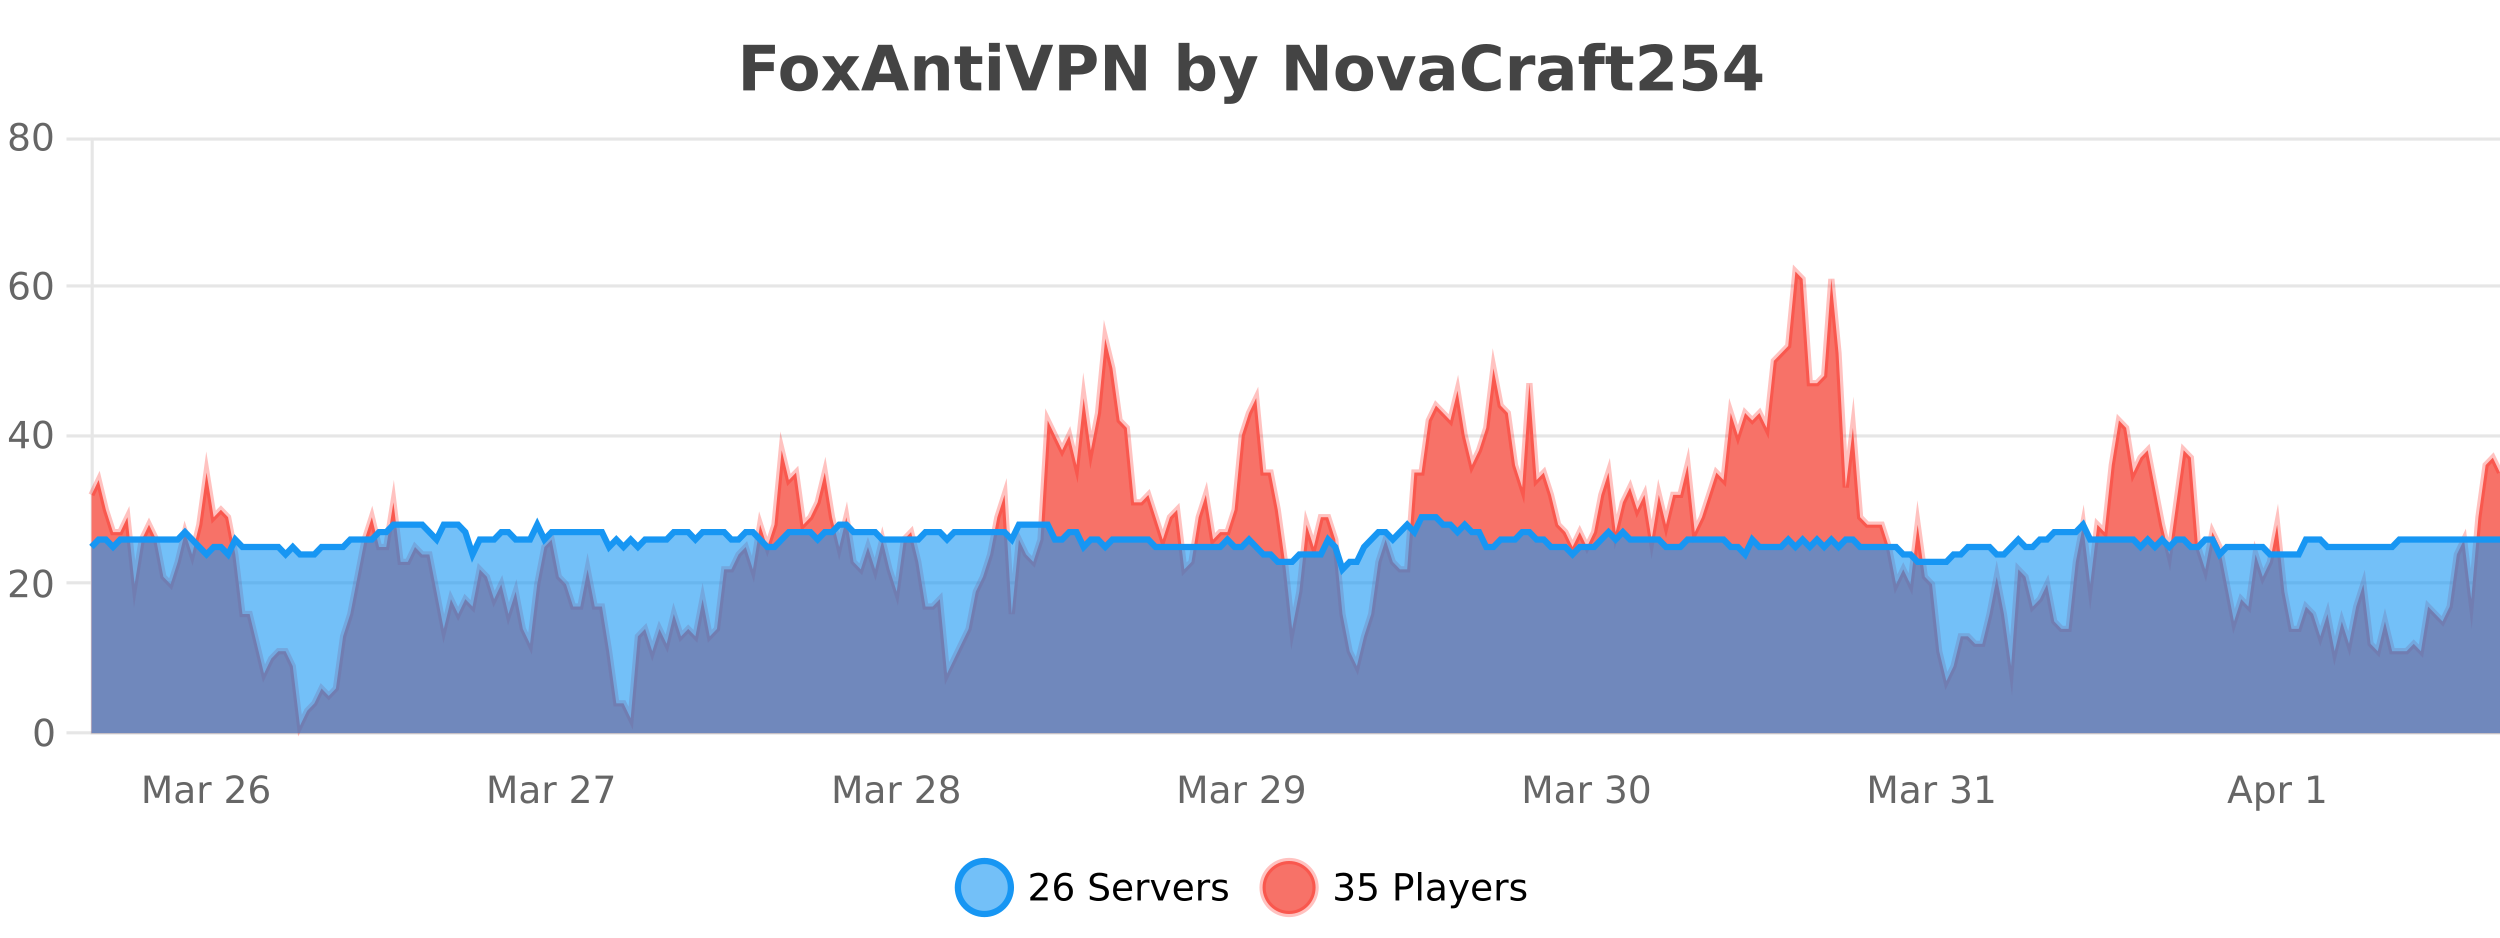 <?xml version="1.0" encoding="UTF-8"?>
<svg xmlns="http://www.w3.org/2000/svg" xmlns:xlink="http://www.w3.org/1999/xlink" width="800pt" height="300pt" viewBox="0 0 800 300" version="1.1">
<defs>
<clipPath id="clip1">
  <path d="M 278 263 L 352 263 L 352 300 L 278 300 Z M 278 263 "/>
</clipPath>
<clipPath id="clip2">
  <path d="M 375 263 L 450 263 L 450 300 L 375 300 Z M 375 263 "/>
</clipPath>
<clipPath id="clip3">
  <path d="M 29.27 86 L 800 86 L 800 234.602 L 29.27 234.602 Z M 29.27 86 "/>
</clipPath>
<clipPath id="clip4">
  <path d="M 28.27 58 L 800 58 L 800 235.602 L 28.27 235.602 Z M 28.27 58 "/>
</clipPath>
<clipPath id="clip5">
  <path d="M 29.27 165 L 800 165 L 800 234.602 L 29.27 234.602 Z M 29.27 165 "/>
</clipPath>
<clipPath id="clip6">
  <path d="M 28.27 137 L 800 137 L 800 211 L 28.27 211 Z M 28.27 137 "/>
</clipPath>
</defs>
<g id="surface2939571">
<rect x="0" y="0" width="800" height="300" style="fill:rgb(100%,100%,100%);fill-opacity:1;stroke:none;"/>
<path style="fill:none;stroke-width:1;stroke-linecap:butt;stroke-linejoin:miter;stroke:rgb(0%,0%,0%);stroke-opacity:0.098;stroke-miterlimit:10;" d="M 30 234.5 L 800 234.5 "/>
<path style="fill:none;stroke-width:1;stroke-linecap:butt;stroke-linejoin:miter;stroke:rgb(0%,0%,0%);stroke-opacity:0.098;stroke-miterlimit:10;" d="M 21.27 234.5 L 29 234.5 "/>
<path style="fill:none;stroke-width:1;stroke-linecap:butt;stroke-linejoin:miter;stroke:rgb(0%,0%,0%);stroke-opacity:0.098;stroke-miterlimit:10;" d="M 30 186.5 L 800 186.5 "/>
<path style="fill:none;stroke-width:1;stroke-linecap:butt;stroke-linejoin:miter;stroke:rgb(0%,0%,0%);stroke-opacity:0.098;stroke-miterlimit:10;" d="M 21.27 186.5 L 29 186.5 "/>
<path style="fill:none;stroke-width:1;stroke-linecap:butt;stroke-linejoin:miter;stroke:rgb(0%,0%,0%);stroke-opacity:0.098;stroke-miterlimit:10;" d="M 30 139.5 L 800 139.5 "/>
<path style="fill:none;stroke-width:1;stroke-linecap:butt;stroke-linejoin:miter;stroke:rgb(0%,0%,0%);stroke-opacity:0.098;stroke-miterlimit:10;" d="M 21.27 139.5 L 29 139.5 "/>
<path style="fill:none;stroke-width:1;stroke-linecap:butt;stroke-linejoin:miter;stroke:rgb(0%,0%,0%);stroke-opacity:0.098;stroke-miterlimit:10;" d="M 30 91.5 L 800 91.5 "/>
<path style="fill:none;stroke-width:1;stroke-linecap:butt;stroke-linejoin:miter;stroke:rgb(0%,0%,0%);stroke-opacity:0.098;stroke-miterlimit:10;" d="M 21.27 91.5 L 29 91.5 "/>
<path style="fill:none;stroke-width:1;stroke-linecap:butt;stroke-linejoin:miter;stroke:rgb(0%,0%,0%);stroke-opacity:0.098;stroke-miterlimit:10;" d="M 30 44.5 L 800 44.5 "/>
<path style="fill:none;stroke-width:1;stroke-linecap:butt;stroke-linejoin:miter;stroke:rgb(0%,0%,0%);stroke-opacity:0.098;stroke-miterlimit:10;" d="M 21.27 44.5 L 29 44.5 "/>
<path style=" stroke:none;fill-rule:nonzero;fill:rgb(9.02%,58.824%,95.294%);fill-opacity:0.6;" d="M 323.488 284 C 323.488 288.688 319.688 292.484 315.004 292.484 C 310.316 292.484 306.52 288.688 306.52 284 C 306.52 279.312 310.316 275.516 315.004 275.516 C 319.688 275.516 323.488 279.312 323.488 284 Z M 323.488 284 "/>
<g clip-path="url(#clip1)" clip-rule="nonzero">
<path style="fill:none;stroke-width:2;stroke-linecap:butt;stroke-linejoin:miter;stroke:rgb(9.02%,58.824%,95.294%);stroke-opacity:1;stroke-miterlimit:10;" d="M 323.488 284 C 323.488 288.688 319.688 292.484 315.004 292.484 C 310.316 292.484 306.52 288.688 306.52 284 C 306.52 279.312 310.316 275.516 315.004 275.516 C 319.688 275.516 323.488 279.312 323.488 284 Z M 323.488 284 "/>
</g>
<path style=" stroke:none;fill-rule:nonzero;fill:rgb(0%,0%,0%);fill-opacity:1;" d="M 331.117 287.156 L 335.258 287.156 L 335.258 288.156 L 329.695 288.156 L 329.695 287.156 C 330.141 286.699 330.75 286.078 331.523 285.297 C 332.305 284.508 332.793 283.996 332.992 283.766 C 333.375 283.352 333.641 282.996 333.789 282.703 C 333.945 282.402 334.023 282.109 334.023 281.828 C 334.023 281.359 333.855 280.98 333.523 280.688 C 333.199 280.398 332.777 280.25 332.258 280.25 C 331.883 280.25 331.484 280.312 331.07 280.438 C 330.664 280.562 330.227 280.762 329.758 281.031 L 329.758 279.828 C 330.234 279.641 330.68 279.5 331.086 279.406 C 331.5 279.305 331.883 279.25 332.227 279.25 C 333.133 279.25 333.855 279.48 334.398 279.938 C 334.938 280.387 335.211 280.992 335.211 281.75 C 335.211 282.105 335.141 282.445 335.008 282.766 C 334.871 283.09 334.625 283.469 334.273 283.906 C 334.168 284.023 333.855 284.352 333.336 284.891 C 332.812 285.434 332.074 286.188 331.117 287.156 Z M 340.422 283.312 C 339.891 283.312 339.469 283.496 339.156 283.859 C 338.844 284.227 338.688 284.719 338.688 285.344 C 338.688 285.98 338.844 286.48 339.156 286.844 C 339.469 287.211 339.891 287.391 340.422 287.391 C 340.953 287.391 341.367 287.211 341.672 286.844 C 341.984 286.48 342.141 285.98 342.141 285.344 C 342.141 284.719 341.984 284.227 341.672 283.859 C 341.367 283.496 340.953 283.312 340.422 283.312 Z M 342.766 279.594 L 342.766 280.672 C 342.461 280.539 342.16 280.434 341.859 280.359 C 341.555 280.289 341.258 280.25 340.969 280.25 C 340.188 280.25 339.586 280.516 339.172 281.047 C 338.766 281.57 338.531 282.359 338.469 283.422 C 338.695 283.09 338.984 282.836 339.328 282.656 C 339.68 282.469 340.066 282.375 340.484 282.375 C 341.359 282.375 342.051 282.641 342.562 283.172 C 343.07 283.703 343.328 284.43 343.328 285.344 C 343.328 286.25 343.062 286.977 342.531 287.516 C 342 288.059 341.297 288.328 340.422 288.328 C 339.398 288.328 338.625 287.945 338.094 287.172 C 337.562 286.391 337.297 285.266 337.297 283.797 C 337.297 282.414 337.625 281.309 338.281 280.484 C 338.938 279.664 339.816 279.25 340.922 279.25 C 341.211 279.25 341.508 279.281 341.812 279.344 C 342.113 279.398 342.43 279.48 342.766 279.594 Z M 354.324 279.688 L 354.324 280.844 C 353.875 280.637 353.449 280.48 353.043 280.375 C 352.645 280.262 352.266 280.203 351.902 280.203 C 351.254 280.203 350.754 280.328 350.402 280.578 C 350.059 280.828 349.887 281.188 349.887 281.656 C 349.887 282.043 350 282.336 350.23 282.531 C 350.457 282.73 350.902 282.887 351.559 283 L 352.262 283.156 C 353.145 283.324 353.797 283.621 354.215 284.047 C 354.641 284.465 354.855 285.027 354.855 285.734 C 354.855 286.59 354.566 287.234 353.996 287.672 C 353.434 288.109 352.598 288.328 351.496 288.328 C 351.09 288.328 350.652 288.281 350.184 288.188 C 349.715 288.094 349.23 287.953 348.73 287.766 L 348.73 286.547 C 349.207 286.82 349.676 287.023 350.137 287.156 C 350.605 287.293 351.059 287.359 351.496 287.359 C 352.172 287.359 352.691 287.23 353.059 286.969 C 353.434 286.699 353.621 286.32 353.621 285.828 C 353.621 285.402 353.484 285.07 353.215 284.828 C 352.953 284.578 352.52 284.398 351.918 284.281 L 351.199 284.141 C 350.312 283.965 349.672 283.688 349.277 283.312 C 348.891 282.938 348.699 282.418 348.699 281.75 C 348.699 280.969 348.969 280.359 349.512 279.922 C 350.051 279.477 350.801 279.25 351.762 279.25 C 352.176 279.25 352.594 279.289 353.012 279.359 C 353.438 279.434 353.875 279.543 354.324 279.688 Z M 362.27 284.609 L 362.27 285.125 L 357.301 285.125 C 357.352 285.875 357.574 286.445 357.973 286.828 C 358.379 287.215 358.934 287.406 359.645 287.406 C 360.059 287.406 360.461 287.359 360.848 287.266 C 361.242 287.164 361.633 287.008 362.02 286.797 L 362.02 287.828 C 361.621 287.984 361.223 288.105 360.816 288.188 C 360.41 288.281 359.996 288.328 359.582 288.328 C 358.539 288.328 357.711 288.027 357.098 287.422 C 356.48 286.809 356.176 285.98 356.176 284.938 C 356.176 283.867 356.465 283.016 357.051 282.391 C 357.633 281.758 358.414 281.438 359.395 281.438 C 360.277 281.438 360.977 281.727 361.488 282.297 C 362.008 282.859 362.27 283.633 362.27 284.609 Z M 361.191 284.281 C 361.18 283.699 361.012 283.23 360.691 282.875 C 360.367 282.523 359.941 282.344 359.41 282.344 C 358.805 282.344 358.32 282.516 357.957 282.859 C 357.602 283.203 357.398 283.684 357.348 284.297 Z M 367.84 282.594 C 367.715 282.531 367.578 282.484 367.434 282.453 C 367.297 282.414 367.141 282.391 366.965 282.391 C 366.359 282.391 365.891 282.59 365.559 282.984 C 365.234 283.383 365.074 283.953 365.074 284.703 L 365.074 288.156 L 363.996 288.156 L 363.996 281.594 L 365.074 281.594 L 365.074 282.609 C 365.301 282.215 365.598 281.922 365.965 281.734 C 366.328 281.539 366.77 281.438 367.293 281.438 C 367.363 281.438 367.441 281.445 367.527 281.453 C 367.621 281.465 367.719 281.48 367.824 281.5 Z M 368.195 281.594 L 369.336 281.594 L 371.383 287.094 L 373.445 281.594 L 374.586 281.594 L 372.117 288.156 L 370.648 288.156 Z M 381.688 284.609 L 381.688 285.125 L 376.719 285.125 C 376.77 285.875 376.992 286.445 377.391 286.828 C 377.797 287.215 378.352 287.406 379.062 287.406 C 379.477 287.406 379.879 287.359 380.266 287.266 C 380.66 287.164 381.051 287.008 381.438 286.797 L 381.438 287.828 C 381.039 287.984 380.641 288.105 380.234 288.188 C 379.828 288.281 379.414 288.328 379 288.328 C 377.957 288.328 377.129 288.027 376.516 287.422 C 375.898 286.809 375.594 285.98 375.594 284.938 C 375.594 283.867 375.883 283.016 376.469 282.391 C 377.051 281.758 377.832 281.438 378.812 281.438 C 379.695 281.438 380.395 281.727 380.906 282.297 C 381.426 282.859 381.688 283.633 381.688 284.609 Z M 380.609 284.281 C 380.598 283.699 380.43 283.23 380.109 282.875 C 379.785 282.523 379.359 282.344 378.828 282.344 C 378.223 282.344 377.738 282.516 377.375 282.859 C 377.02 283.203 376.816 283.684 376.766 284.297 Z M 387.258 282.594 C 387.133 282.531 386.996 282.484 386.852 282.453 C 386.715 282.414 386.559 282.391 386.383 282.391 C 385.777 282.391 385.309 282.59 384.977 282.984 C 384.652 283.383 384.492 283.953 384.492 284.703 L 384.492 288.156 L 383.414 288.156 L 383.414 281.594 L 384.492 281.594 L 384.492 282.609 C 384.719 282.215 385.016 281.922 385.383 281.734 C 385.746 281.539 386.188 281.438 386.711 281.438 C 386.781 281.438 386.859 281.445 386.945 281.453 C 387.039 281.465 387.137 281.48 387.242 281.5 Z M 392.566 281.781 L 392.566 282.812 C 392.262 282.656 391.945 282.543 391.613 282.469 C 391.289 282.387 390.949 282.344 390.598 282.344 C 390.066 282.344 389.664 282.43 389.395 282.594 C 389.121 282.75 388.988 282.996 388.988 283.328 C 388.988 283.578 389.082 283.777 389.27 283.922 C 389.465 284.059 389.855 284.188 390.441 284.312 L 390.801 284.406 C 391.57 284.562 392.117 284.793 392.441 285.094 C 392.762 285.398 392.926 285.812 392.926 286.344 C 392.926 286.961 392.68 287.445 392.191 287.797 C 391.711 288.152 391.051 288.328 390.207 288.328 C 389.852 288.328 389.48 288.289 389.098 288.219 C 388.723 288.156 388.324 288.059 387.91 287.922 L 387.91 286.797 C 388.305 287.008 388.695 287.164 389.082 287.266 C 389.465 287.371 389.852 287.422 390.238 287.422 C 390.738 287.422 391.121 287.34 391.395 287.172 C 391.676 286.996 391.816 286.746 391.816 286.422 C 391.816 286.133 391.715 285.906 391.52 285.75 C 391.32 285.594 390.887 285.445 390.223 285.297 L 389.848 285.219 C 389.18 285.074 388.695 284.855 388.395 284.562 C 388.102 284.273 387.957 283.875 387.957 283.375 C 387.957 282.75 388.176 282.273 388.613 281.938 C 389.051 281.605 389.668 281.438 390.473 281.438 C 390.867 281.438 391.242 281.469 391.598 281.531 C 391.949 281.586 392.273 281.668 392.566 281.781 Z M 325.004 277.016 "/>
<path style=" stroke:none;fill-rule:nonzero;fill:rgb(96.863%,44.706%,40.784%);fill-opacity:1;" d="M 420.988 284 C 420.988 288.688 417.191 292.484 412.504 292.484 C 407.82 292.484 404.02 288.688 404.02 284 C 404.02 279.312 407.82 275.516 412.504 275.516 C 417.191 275.516 420.988 279.312 420.988 284 Z M 420.988 284 "/>
<g clip-path="url(#clip2)" clip-rule="nonzero">
<path style="fill:none;stroke-width:2;stroke-linecap:butt;stroke-linejoin:miter;stroke:rgb(100%,4.706%,0%);stroke-opacity:0.247;stroke-miterlimit:10;" d="M 420.988 284 C 420.988 288.688 417.191 292.484 412.504 292.484 C 407.82 292.484 404.02 288.688 404.02 284 C 404.02 279.312 407.82 275.516 412.504 275.516 C 417.191 275.516 420.988 279.312 420.988 284 Z M 420.988 284 "/>
</g>
<path style=" stroke:none;fill-rule:nonzero;fill:rgb(0%,0%,0%);fill-opacity:1;" d="M 431.195 283.438 C 431.758 283.562 432.195 283.82 432.508 284.203 C 432.828 284.578 432.992 285.047 432.992 285.609 C 432.992 286.477 432.695 287.148 432.102 287.625 C 431.508 288.094 430.664 288.328 429.57 288.328 C 429.203 288.328 428.824 288.289 428.43 288.219 C 428.043 288.148 427.648 288.039 427.242 287.891 L 427.242 286.75 C 427.562 286.938 427.918 287.086 428.305 287.188 C 428.699 287.281 429.109 287.328 429.539 287.328 C 430.277 287.328 430.84 287.184 431.227 286.891 C 431.621 286.602 431.82 286.172 431.82 285.609 C 431.82 285.102 431.637 284.699 431.273 284.406 C 430.906 284.117 430.406 283.969 429.773 283.969 L 428.742 283.969 L 428.742 283 L 429.82 283 C 430.391 283 430.836 282.887 431.148 282.656 C 431.461 282.418 431.617 282.078 431.617 281.641 C 431.617 281.195 431.453 280.852 431.133 280.609 C 430.82 280.371 430.367 280.25 429.773 280.25 C 429.438 280.25 429.086 280.289 428.711 280.359 C 428.344 280.422 427.938 280.527 427.492 280.672 L 427.492 279.625 C 427.949 279.5 428.371 279.406 428.758 279.344 C 429.152 279.281 429.523 279.25 429.867 279.25 C 430.773 279.25 431.484 279.453 432.008 279.859 C 432.527 280.266 432.789 280.82 432.789 281.516 C 432.789 282.008 432.648 282.418 432.367 282.75 C 432.094 283.086 431.703 283.312 431.195 283.438 Z M 435.25 279.406 L 439.891 279.406 L 439.891 280.406 L 436.328 280.406 L 436.328 282.547 C 436.504 282.484 436.676 282.445 436.844 282.422 C 437.02 282.391 437.191 282.375 437.359 282.375 C 438.336 282.375 439.113 282.648 439.688 283.188 C 440.258 283.719 440.547 284.438 440.547 285.344 C 440.547 286.293 440.25 287.027 439.656 287.547 C 439.07 288.07 438.25 288.328 437.188 288.328 C 436.812 288.328 436.43 288.297 436.047 288.234 C 435.672 288.172 435.281 288.078 434.875 287.953 L 434.875 286.766 C 435.227 286.953 435.594 287.094 435.969 287.188 C 436.344 287.281 436.738 287.328 437.156 287.328 C 437.832 287.328 438.367 287.152 438.766 286.797 C 439.16 286.445 439.359 285.961 439.359 285.344 C 439.359 284.742 439.16 284.262 438.766 283.906 C 438.367 283.555 437.832 283.375 437.156 283.375 C 436.844 283.375 436.523 283.414 436.203 283.484 C 435.891 283.547 435.57 283.652 435.25 283.797 Z M 447.762 280.375 L 447.762 283.672 L 449.246 283.672 C 449.797 283.672 450.223 283.531 450.527 283.25 C 450.828 282.961 450.98 282.547 450.98 282.016 C 450.98 281.496 450.828 281.094 450.527 280.812 C 450.223 280.523 449.797 280.375 449.246 280.375 Z M 446.574 279.406 L 449.246 279.406 C 450.234 279.406 450.98 279.633 451.48 280.078 C 451.98 280.516 452.23 281.164 452.23 282.016 C 452.23 282.883 451.98 283.539 451.48 283.984 C 450.98 284.422 450.234 284.641 449.246 284.641 L 447.762 284.641 L 447.762 288.156 L 446.574 288.156 Z M 453.766 279.031 L 454.844 279.031 L 454.844 288.156 L 453.766 288.156 Z M 460.082 284.859 C 459.215 284.859 458.613 284.961 458.27 285.156 C 457.934 285.355 457.77 285.695 457.77 286.172 C 457.77 286.559 457.895 286.867 458.145 287.094 C 458.402 287.312 458.746 287.422 459.176 287.422 C 459.777 287.422 460.258 287.215 460.613 286.797 C 460.977 286.371 461.16 285.805 461.16 285.094 L 461.16 284.859 Z M 462.238 284.406 L 462.238 288.156 L 461.16 288.156 L 461.16 287.156 C 460.91 287.555 460.602 287.852 460.238 288.047 C 459.871 288.234 459.426 288.328 458.895 288.328 C 458.215 288.328 457.68 288.141 457.285 287.766 C 456.887 287.383 456.691 286.875 456.691 286.25 C 456.691 285.512 456.934 284.953 457.426 284.578 C 457.926 284.203 458.664 284.016 459.645 284.016 L 461.16 284.016 L 461.16 283.906 C 461.16 283.406 460.992 283.023 460.66 282.75 C 460.336 282.48 459.883 282.344 459.301 282.344 C 458.926 282.344 458.555 282.391 458.191 282.484 C 457.836 282.578 457.496 282.715 457.176 282.891 L 457.176 281.891 C 457.57 281.734 457.949 281.621 458.316 281.547 C 458.691 281.477 459.055 281.438 459.41 281.438 C 460.355 281.438 461.066 281.684 461.535 282.172 C 462.004 282.664 462.238 283.406 462.238 284.406 Z M 467.188 288.766 C 466.883 289.547 466.586 290.055 466.297 290.297 C 466.004 290.535 465.617 290.656 465.141 290.656 L 464.281 290.656 L 464.281 289.75 L 464.906 289.75 C 465.207 289.75 465.438 289.676 465.594 289.531 C 465.758 289.395 465.941 289.066 466.141 288.547 L 466.344 288.047 L 463.688 281.594 L 464.828 281.594 L 466.875 286.719 L 468.938 281.594 L 470.078 281.594 Z M 477.18 284.609 L 477.18 285.125 L 472.211 285.125 C 472.262 285.875 472.484 286.445 472.883 286.828 C 473.289 287.215 473.844 287.406 474.555 287.406 C 474.969 287.406 475.371 287.359 475.758 287.266 C 476.152 287.164 476.543 287.008 476.93 286.797 L 476.93 287.828 C 476.531 287.984 476.133 288.105 475.727 288.188 C 475.32 288.281 474.906 288.328 474.492 288.328 C 473.449 288.328 472.621 288.027 472.008 287.422 C 471.391 286.809 471.086 285.98 471.086 284.938 C 471.086 283.867 471.375 283.016 471.961 282.391 C 472.543 281.758 473.324 281.438 474.305 281.438 C 475.188 281.438 475.887 281.727 476.398 282.297 C 476.918 282.859 477.18 283.633 477.18 284.609 Z M 476.102 284.281 C 476.09 283.699 475.922 283.23 475.602 282.875 C 475.277 282.523 474.852 282.344 474.32 282.344 C 473.715 282.344 473.23 282.516 472.867 282.859 C 472.512 283.203 472.309 283.684 472.258 284.297 Z M 482.75 282.594 C 482.625 282.531 482.488 282.484 482.344 282.453 C 482.207 282.414 482.051 282.391 481.875 282.391 C 481.27 282.391 480.801 282.59 480.469 282.984 C 480.145 283.383 479.984 283.953 479.984 284.703 L 479.984 288.156 L 478.906 288.156 L 478.906 281.594 L 479.984 281.594 L 479.984 282.609 C 480.211 282.215 480.508 281.922 480.875 281.734 C 481.238 281.539 481.68 281.438 482.203 281.438 C 482.273 281.438 482.352 281.445 482.438 281.453 C 482.531 281.465 482.629 281.48 482.734 281.5 Z M 488.055 281.781 L 488.055 282.812 C 487.75 282.656 487.434 282.543 487.102 282.469 C 486.777 282.387 486.438 282.344 486.086 282.344 C 485.555 282.344 485.152 282.43 484.883 282.594 C 484.609 282.75 484.477 282.996 484.477 283.328 C 484.477 283.578 484.57 283.777 484.758 283.922 C 484.953 284.059 485.344 284.188 485.93 284.312 L 486.289 284.406 C 487.059 284.562 487.605 284.793 487.93 285.094 C 488.25 285.398 488.414 285.812 488.414 286.344 C 488.414 286.961 488.168 287.445 487.68 287.797 C 487.199 288.152 486.539 288.328 485.695 288.328 C 485.34 288.328 484.969 288.289 484.586 288.219 C 484.211 288.156 483.812 288.059 483.398 287.922 L 483.398 286.797 C 483.793 287.008 484.184 287.164 484.57 287.266 C 484.953 287.371 485.34 287.422 485.727 287.422 C 486.227 287.422 486.609 287.34 486.883 287.172 C 487.164 286.996 487.305 286.746 487.305 286.422 C 487.305 286.133 487.203 285.906 487.008 285.75 C 486.809 285.594 486.375 285.445 485.711 285.297 L 485.336 285.219 C 484.668 285.074 484.184 284.855 483.883 284.562 C 483.59 284.273 483.445 283.875 483.445 283.375 C 483.445 282.75 483.664 282.273 484.102 281.938 C 484.539 281.605 485.156 281.438 485.961 281.438 C 486.355 281.438 486.73 281.469 487.086 281.531 C 487.438 281.586 487.762 281.668 488.055 281.781 Z M 422.504 277.016 "/>
<path style=" stroke:none;fill-rule:nonzero;fill:rgb(26.667%,26.667%,26.667%);fill-opacity:1;" d="M 237.844 14.344 L 247.984 14.344 L 247.984 17.188 L 241.594 17.188 L 241.594 19.891 L 247.609 19.891 L 247.609 22.734 L 241.594 22.734 L 241.594 28.922 L 237.844 28.922 Z M 255.742 20.219 C 254.961 20.219 254.367 20.5 253.961 21.062 C 253.555 21.617 253.352 22.418 253.352 23.469 C 253.352 24.512 253.555 25.312 253.961 25.875 C 254.367 26.43 254.961 26.703 255.742 26.703 C 256.5 26.703 257.078 26.43 257.477 25.875 C 257.883 25.312 258.086 24.512 258.086 23.469 C 258.086 22.418 257.883 21.617 257.477 21.062 C 257.078 20.5 256.5 20.219 255.742 20.219 Z M 255.742 17.719 C 257.617 17.719 259.078 18.23 260.133 19.25 C 261.195 20.262 261.727 21.668 261.727 23.469 C 261.727 25.262 261.195 26.668 260.133 27.688 C 259.078 28.699 257.617 29.203 255.742 29.203 C 253.844 29.203 252.367 28.699 251.305 27.688 C 250.242 26.668 249.711 25.262 249.711 23.469 C 249.711 21.668 250.242 20.262 251.305 19.25 C 252.367 18.23 253.844 17.719 255.742 17.719 Z M 267.031 23.328 L 263.094 17.984 L 266.797 17.984 L 269.031 21.219 L 271.297 17.984 L 275 17.984 L 271.047 23.312 L 275.188 28.922 L 271.484 28.922 L 269.031 25.469 L 266.594 28.922 L 262.891 28.922 Z M 286.18 26.266 L 280.305 26.266 L 279.367 28.922 L 275.586 28.922 L 280.992 14.344 L 285.477 14.344 L 290.867 28.922 L 287.102 28.922 Z M 281.242 23.562 L 285.227 23.562 L 283.242 17.766 Z M 303.641 22.266 L 303.641 28.922 L 300.125 28.922 L 300.125 23.828 C 300.125 22.883 300.102 22.23 300.062 21.875 C 300.02 21.512 299.945 21.246 299.844 21.078 C 299.707 20.852 299.52 20.672 299.281 20.547 C 299.051 20.422 298.785 20.359 298.484 20.359 C 297.754 20.359 297.18 20.641 296.766 21.203 C 296.348 21.766 296.141 22.547 296.141 23.547 L 296.141 28.922 L 292.656 28.922 L 292.656 17.984 L 296.141 17.984 L 296.141 19.578 C 296.672 18.945 297.234 18.477 297.828 18.172 C 298.422 17.871 299.07 17.719 299.781 17.719 C 301.051 17.719 302.008 18.109 302.656 18.891 C 303.312 19.664 303.641 20.789 303.641 22.266 Z M 310.711 14.875 L 310.711 17.984 L 314.32 17.984 L 314.32 20.484 L 310.711 20.484 L 310.711 25.125 C 310.711 25.637 310.809 25.98 311.008 26.156 C 311.215 26.336 311.617 26.422 312.211 26.422 L 314.008 26.422 L 314.008 28.922 L 311.008 28.922 C 309.633 28.922 308.652 28.637 308.07 28.062 C 307.496 27.48 307.211 26.5 307.211 25.125 L 307.211 20.484 L 305.477 20.484 L 305.477 17.984 L 307.211 17.984 L 307.211 14.875 Z M 316.457 17.984 L 319.941 17.984 L 319.941 28.922 L 316.457 28.922 Z M 316.457 13.719 L 319.941 13.719 L 319.941 16.578 L 316.457 16.578 Z M 321.719 14.344 L 325.5 14.344 L 329.375 25.109 L 333.234 14.344 L 337 14.344 L 331.609 28.922 L 327.125 28.922 Z M 338.945 14.344 L 345.18 14.344 C 347.031 14.344 348.453 14.758 349.445 15.578 C 350.445 16.402 350.945 17.574 350.945 19.094 C 350.945 20.625 350.445 21.805 349.445 22.625 C 348.453 23.449 347.031 23.859 345.18 23.859 L 342.695 23.859 L 342.695 28.922 L 338.945 28.922 Z M 342.695 17.062 L 342.695 21.141 L 344.773 21.141 C 345.5 21.141 346.062 20.965 346.461 20.609 C 346.867 20.258 347.07 19.75 347.07 19.094 C 347.07 18.449 346.867 17.949 346.461 17.594 C 346.062 17.242 345.5 17.062 344.773 17.062 Z M 353.605 14.344 L 357.793 14.344 L 363.105 24.344 L 363.105 14.344 L 366.668 14.344 L 366.668 28.922 L 362.465 28.922 L 357.168 18.922 L 357.168 28.922 L 353.605 28.922 Z M 382.961 26.672 C 383.711 26.672 384.281 26.402 384.68 25.859 C 385.074 25.309 385.273 24.512 385.273 23.469 C 385.273 22.43 385.074 21.637 384.68 21.094 C 384.281 20.543 383.711 20.266 382.961 20.266 C 382.211 20.266 381.633 20.543 381.227 21.094 C 380.828 21.637 380.633 22.43 380.633 23.469 C 380.633 24.5 380.828 25.293 381.227 25.844 C 381.633 26.398 382.211 26.672 382.961 26.672 Z M 380.633 19.578 C 381.121 18.945 381.656 18.477 382.242 18.172 C 382.824 17.871 383.496 17.719 384.258 17.719 C 385.609 17.719 386.719 18.258 387.586 19.328 C 388.449 20.402 388.883 21.781 388.883 23.469 C 388.883 25.148 388.449 26.523 387.586 27.594 C 386.719 28.668 385.609 29.203 384.258 29.203 C 383.496 29.203 382.824 29.051 382.242 28.75 C 381.656 28.449 381.121 27.98 380.633 27.344 L 380.633 28.922 L 377.148 28.922 L 377.148 13.719 L 380.633 13.719 Z M 390.031 17.984 L 393.516 17.984 L 396.469 25.406 L 398.969 17.984 L 402.453 17.984 L 397.859 29.953 C 397.398 31.172 396.859 32.02 396.234 32.5 C 395.617 32.988 394.812 33.234 393.812 33.234 L 391.781 33.234 L 391.781 30.938 L 392.875 30.938 C 393.469 30.938 393.898 30.844 394.172 30.656 C 394.441 30.469 394.648 30.129 394.797 29.641 L 394.906 29.344 Z M 411.625 14.344 L 415.812 14.344 L 421.125 24.344 L 421.125 14.344 L 424.688 14.344 L 424.688 28.922 L 420.484 28.922 L 415.188 18.922 L 415.188 28.922 L 411.625 28.922 Z M 433.406 20.219 C 432.625 20.219 432.031 20.5 431.625 21.062 C 431.219 21.617 431.016 22.418 431.016 23.469 C 431.016 24.512 431.219 25.312 431.625 25.875 C 432.031 26.43 432.625 26.703 433.406 26.703 C 434.164 26.703 434.742 26.43 435.141 25.875 C 435.547 25.312 435.75 24.512 435.75 23.469 C 435.75 22.418 435.547 21.617 435.141 21.062 C 434.742 20.5 434.164 20.219 433.406 20.219 Z M 433.406 17.719 C 435.281 17.719 436.742 18.23 437.797 19.25 C 438.859 20.262 439.391 21.668 439.391 23.469 C 439.391 25.262 438.859 26.668 437.797 27.688 C 436.742 28.699 435.281 29.203 433.406 29.203 C 431.508 29.203 430.031 28.699 428.969 27.688 C 427.906 26.668 427.375 25.262 427.375 23.469 C 427.375 21.668 427.906 20.262 428.969 19.25 C 430.031 18.23 431.508 17.719 433.406 17.719 Z M 440.555 17.984 L 444.055 17.984 L 446.789 25.547 L 449.492 17.984 L 453.008 17.984 L 448.695 28.922 L 444.852 28.922 Z M 459.875 24 C 459.145 24 458.598 24.125 458.234 24.375 C 457.867 24.617 457.688 24.98 457.688 25.469 C 457.688 25.906 457.832 26.25 458.125 26.5 C 458.426 26.75 458.836 26.875 459.359 26.875 C 460.016 26.875 460.566 26.641 461.016 26.172 C 461.473 25.703 461.703 25.117 461.703 24.406 L 461.703 24 Z M 465.219 22.688 L 465.219 28.922 L 461.703 28.922 L 461.703 27.297 C 461.234 27.965 460.703 28.449 460.109 28.75 C 459.523 29.051 458.812 29.203 457.969 29.203 C 456.844 29.203 455.926 28.875 455.219 28.219 C 454.508 27.555 454.156 26.695 454.156 25.641 C 454.156 24.359 454.594 23.422 455.469 22.828 C 456.352 22.227 457.742 21.922 459.641 21.922 L 461.703 21.922 L 461.703 21.641 C 461.703 21.09 461.484 20.688 461.047 20.438 C 460.609 20.18 459.926 20.047 459 20.047 C 458.25 20.047 457.551 20.125 456.906 20.281 C 456.258 20.43 455.66 20.648 455.109 20.938 L 455.109 18.281 C 455.859 18.094 456.609 17.953 457.359 17.859 C 458.117 17.766 458.879 17.719 459.641 17.719 C 461.609 17.719 463.031 18.109 463.906 18.891 C 464.781 19.664 465.219 20.93 465.219 22.688 Z M 480.195 28.125 C 479.496 28.48 478.773 28.746 478.023 28.922 C 477.281 29.109 476.5 29.203 475.68 29.203 C 473.25 29.203 471.328 28.527 469.914 27.172 C 468.496 25.809 467.789 23.965 467.789 21.641 C 467.789 19.32 468.496 17.48 469.914 16.125 C 471.328 14.762 473.25 14.078 475.68 14.078 C 476.5 14.078 477.281 14.172 478.023 14.359 C 478.773 14.539 479.496 14.805 480.195 15.156 L 480.195 18.172 C 479.496 17.703 478.809 17.359 478.133 17.141 C 477.453 16.914 476.742 16.797 475.992 16.797 C 474.648 16.797 473.59 17.23 472.82 18.094 C 472.059 18.949 471.68 20.133 471.68 21.641 C 471.68 23.152 472.059 24.34 472.82 25.203 C 473.59 26.059 474.648 26.484 475.992 26.484 C 476.742 26.484 477.453 26.375 478.133 26.156 C 478.809 25.93 479.496 25.578 480.195 25.109 Z M 491.281 20.969 C 490.969 20.824 490.66 20.719 490.359 20.656 C 490.055 20.586 489.754 20.547 489.453 20.547 C 488.547 20.547 487.848 20.836 487.359 21.406 C 486.879 21.98 486.641 22.805 486.641 23.875 L 486.641 28.922 L 483.156 28.922 L 483.156 17.984 L 486.641 17.984 L 486.641 19.781 C 487.086 19.062 487.602 18.543 488.188 18.219 C 488.77 17.887 489.469 17.719 490.281 17.719 C 490.406 17.719 490.535 17.727 490.672 17.734 C 490.805 17.746 491.004 17.766 491.266 17.797 Z M 497.91 24 C 497.18 24 496.633 24.125 496.27 24.375 C 495.902 24.617 495.723 24.98 495.723 25.469 C 495.723 25.906 495.867 26.25 496.16 26.5 C 496.461 26.75 496.871 26.875 497.395 26.875 C 498.051 26.875 498.602 26.641 499.051 26.172 C 499.508 25.703 499.738 25.117 499.738 24.406 L 499.738 24 Z M 503.254 22.688 L 503.254 28.922 L 499.738 28.922 L 499.738 27.297 C 499.27 27.965 498.738 28.449 498.145 28.75 C 497.559 29.051 496.848 29.203 496.004 29.203 C 494.879 29.203 493.961 28.875 493.254 28.219 C 492.543 27.555 492.191 26.695 492.191 25.641 C 492.191 24.359 492.629 23.422 493.504 22.828 C 494.387 22.227 495.777 21.922 497.676 21.922 L 499.738 21.922 L 499.738 21.641 C 499.738 21.09 499.52 20.688 499.082 20.438 C 498.645 20.18 497.961 20.047 497.035 20.047 C 496.285 20.047 495.586 20.125 494.941 20.281 C 494.293 20.43 493.695 20.648 493.145 20.938 L 493.145 18.281 C 493.895 18.094 494.645 17.953 495.395 17.859 C 496.152 17.766 496.914 17.719 497.676 17.719 C 499.645 17.719 501.066 18.109 501.941 18.891 C 502.816 19.664 503.254 20.93 503.254 22.688 Z M 513.703 13.719 L 513.703 16.016 L 511.766 16.016 C 511.273 16.016 510.93 16.109 510.734 16.297 C 510.535 16.477 510.438 16.781 510.438 17.219 L 510.438 17.984 L 513.438 17.984 L 513.438 20.484 L 510.438 20.484 L 510.438 28.922 L 506.953 28.922 L 506.953 20.484 L 505.203 20.484 L 505.203 17.984 L 506.953 17.984 L 506.953 17.219 C 506.953 16.031 507.281 15.152 507.938 14.578 C 508.602 14.008 509.633 13.719 511.031 13.719 Z M 519.031 14.875 L 519.031 17.984 L 522.641 17.984 L 522.641 20.484 L 519.031 20.484 L 519.031 25.125 C 519.031 25.637 519.129 25.98 519.328 26.156 C 519.535 26.336 519.938 26.422 520.531 26.422 L 522.328 26.422 L 522.328 28.922 L 519.328 28.922 C 517.953 28.922 516.973 28.637 516.391 28.062 C 515.816 27.48 515.531 26.5 515.531 25.125 L 515.531 20.484 L 513.797 20.484 L 513.797 17.984 L 515.531 17.984 L 515.531 14.875 Z M 528.855 26.156 L 535.262 26.156 L 535.262 28.922 L 524.668 28.922 L 524.668 26.156 L 529.996 21.453 C 530.473 21.027 530.824 20.609 531.043 20.203 C 531.27 19.789 531.387 19.359 531.387 18.922 C 531.387 18.234 531.156 17.684 530.699 17.266 C 530.238 16.852 529.629 16.641 528.871 16.641 C 528.285 16.641 527.645 16.766 526.949 17.016 C 526.25 17.266 525.504 17.641 524.715 18.141 L 524.715 14.938 C 525.559 14.656 526.391 14.445 527.215 14.297 C 528.047 14.152 528.859 14.078 529.652 14.078 C 531.402 14.078 532.754 14.465 533.715 15.234 C 534.684 15.996 535.168 17.062 535.168 18.438 C 535.168 19.242 534.957 19.984 534.543 20.672 C 534.137 21.352 533.277 22.266 531.965 23.422 Z M 539.133 14.344 L 548.477 14.344 L 548.477 17.109 L 542.133 17.109 L 542.133 19.359 C 542.414 19.289 542.699 19.23 542.992 19.188 C 543.281 19.137 543.586 19.109 543.898 19.109 C 545.668 19.109 547.047 19.559 548.039 20.453 C 549.027 21.34 549.523 22.578 549.523 24.172 C 549.523 25.746 548.98 26.98 547.898 27.875 C 546.824 28.762 545.336 29.203 543.43 29.203 C 542.594 29.203 541.773 29.117 540.961 28.953 C 540.156 28.797 539.355 28.559 538.555 28.234 L 538.555 25.281 C 539.344 25.742 540.094 26.086 540.805 26.312 C 541.523 26.531 542.199 26.641 542.836 26.641 C 543.742 26.641 544.453 26.422 544.977 25.984 C 545.508 25.539 545.773 24.934 545.773 24.172 C 545.773 23.402 545.508 22.797 544.977 22.359 C 544.453 21.914 543.742 21.688 542.836 21.688 C 542.293 21.688 541.715 21.762 541.102 21.906 C 540.484 22.043 539.828 22.258 539.133 22.547 Z M 558.281 17.438 L 554.172 23.547 L 558.281 23.547 Z M 557.656 14.344 L 561.844 14.344 L 561.844 23.547 L 563.922 23.547 L 563.922 26.266 L 561.844 26.266 L 561.844 28.922 L 558.281 28.922 L 558.281 26.266 L 551.828 26.266 L 551.828 23.047 Z M 236 10.359 "/>
<path style="fill:none;stroke-width:1;stroke-linecap:butt;stroke-linejoin:miter;stroke:rgb(0%,0%,0%);stroke-opacity:0.098;stroke-miterlimit:10;" d="M 29 234.5 L 801 234.5 "/>
<path style=" stroke:none;fill-rule:nonzero;fill:rgb(40%,40%,40%);fill-opacity:1;" d="M 46.254 248.203 L 48.02 248.203 L 50.254 254.156 L 52.504 248.203 L 54.27 248.203 L 54.27 256.953 L 53.113 256.953 L 53.113 249.266 L 50.848 255.266 L 49.66 255.266 L 47.41 249.266 L 47.41 256.953 L 46.254 256.953 Z M 59.547 253.656 C 58.68 253.656 58.078 253.758 57.734 253.953 C 57.398 254.152 57.234 254.492 57.234 254.969 C 57.234 255.355 57.359 255.664 57.609 255.891 C 57.867 256.109 58.211 256.219 58.641 256.219 C 59.242 256.219 59.723 256.012 60.078 255.594 C 60.441 255.168 60.625 254.602 60.625 253.891 L 60.625 253.656 Z M 61.703 253.203 L 61.703 256.953 L 60.625 256.953 L 60.625 255.953 C 60.375 256.352 60.066 256.648 59.703 256.844 C 59.336 257.031 58.891 257.125 58.359 257.125 C 57.68 257.125 57.145 256.938 56.75 256.562 C 56.352 256.18 56.156 255.672 56.156 255.047 C 56.156 254.309 56.398 253.75 56.891 253.375 C 57.391 253 58.129 252.812 59.109 252.812 L 60.625 252.812 L 60.625 252.703 C 60.625 252.203 60.457 251.82 60.125 251.547 C 59.801 251.277 59.348 251.141 58.766 251.141 C 58.391 251.141 58.02 251.188 57.656 251.281 C 57.301 251.375 56.961 251.512 56.641 251.688 L 56.641 250.688 C 57.035 250.531 57.414 250.418 57.781 250.344 C 58.156 250.273 58.52 250.234 58.875 250.234 C 59.82 250.234 60.531 250.48 61 250.969 C 61.469 251.461 61.703 252.203 61.703 253.203 Z M 67.727 251.391 C 67.602 251.328 67.465 251.281 67.32 251.25 C 67.184 251.211 67.027 251.188 66.852 251.188 C 66.246 251.188 65.777 251.387 65.445 251.781 C 65.121 252.18 64.961 252.75 64.961 253.5 L 64.961 256.953 L 63.883 256.953 L 63.883 250.391 L 64.961 250.391 L 64.961 251.406 C 65.188 251.012 65.484 250.719 65.852 250.531 C 66.215 250.336 66.656 250.234 67.18 250.234 C 67.25 250.234 67.328 250.242 67.414 250.25 C 67.508 250.262 67.605 250.277 67.711 250.297 Z M 73.836 255.953 L 77.977 255.953 L 77.977 256.953 L 72.414 256.953 L 72.414 255.953 C 72.859 255.496 73.469 254.875 74.242 254.094 C 75.023 253.305 75.512 252.793 75.711 252.562 C 76.094 252.148 76.359 251.793 76.508 251.5 C 76.664 251.199 76.742 250.906 76.742 250.625 C 76.742 250.156 76.574 249.777 76.242 249.484 C 75.918 249.195 75.496 249.047 74.977 249.047 C 74.602 249.047 74.203 249.109 73.789 249.234 C 73.383 249.359 72.945 249.559 72.477 249.828 L 72.477 248.625 C 72.953 248.438 73.398 248.297 73.805 248.203 C 74.219 248.102 74.602 248.047 74.945 248.047 C 75.852 248.047 76.574 248.277 77.117 248.734 C 77.656 249.184 77.93 249.789 77.93 250.547 C 77.93 250.902 77.859 251.242 77.727 251.562 C 77.59 251.887 77.344 252.266 76.992 252.703 C 76.887 252.82 76.574 253.148 76.055 253.688 C 75.531 254.23 74.793 254.984 73.836 255.953 Z M 83.141 252.109 C 82.609 252.109 82.188 252.293 81.875 252.656 C 81.562 253.023 81.406 253.516 81.406 254.141 C 81.406 254.777 81.562 255.277 81.875 255.641 C 82.188 256.008 82.609 256.188 83.141 256.188 C 83.672 256.188 84.086 256.008 84.391 255.641 C 84.703 255.277 84.859 254.777 84.859 254.141 C 84.859 253.516 84.703 253.023 84.391 252.656 C 84.086 252.293 83.672 252.109 83.141 252.109 Z M 85.484 248.391 L 85.484 249.469 C 85.18 249.336 84.879 249.23 84.578 249.156 C 84.273 249.086 83.977 249.047 83.688 249.047 C 82.906 249.047 82.305 249.312 81.891 249.844 C 81.484 250.367 81.25 251.156 81.188 252.219 C 81.414 251.887 81.703 251.633 82.047 251.453 C 82.398 251.266 82.785 251.172 83.203 251.172 C 84.078 251.172 84.77 251.438 85.281 251.969 C 85.789 252.5 86.047 253.227 86.047 254.141 C 86.047 255.047 85.781 255.773 85.25 256.312 C 84.719 256.855 84.016 257.125 83.141 257.125 C 82.117 257.125 81.344 256.742 80.812 255.969 C 80.281 255.188 80.016 254.062 80.016 252.594 C 80.016 251.211 80.344 250.105 81 249.281 C 81.656 248.461 82.535 248.047 83.641 248.047 C 83.93 248.047 84.227 248.078 84.531 248.141 C 84.832 248.195 85.148 248.277 85.484 248.391 Z M 45.082 245.816 "/>
<path style=" stroke:none;fill-rule:nonzero;fill:rgb(40%,40%,40%);fill-opacity:1;" d="M 156.684 248.203 L 158.449 248.203 L 160.684 254.156 L 162.934 248.203 L 164.699 248.203 L 164.699 256.953 L 163.543 256.953 L 163.543 249.266 L 161.277 255.266 L 160.09 255.266 L 157.84 249.266 L 157.84 256.953 L 156.684 256.953 Z M 169.977 253.656 C 169.109 253.656 168.508 253.758 168.164 253.953 C 167.828 254.152 167.664 254.492 167.664 254.969 C 167.664 255.355 167.789 255.664 168.039 255.891 C 168.297 256.109 168.641 256.219 169.07 256.219 C 169.672 256.219 170.152 256.012 170.508 255.594 C 170.871 255.168 171.055 254.602 171.055 253.891 L 171.055 253.656 Z M 172.133 253.203 L 172.133 256.953 L 171.055 256.953 L 171.055 255.953 C 170.805 256.352 170.496 256.648 170.133 256.844 C 169.766 257.031 169.32 257.125 168.789 257.125 C 168.109 257.125 167.574 256.938 167.18 256.562 C 166.781 256.18 166.586 255.672 166.586 255.047 C 166.586 254.309 166.828 253.75 167.32 253.375 C 167.82 253 168.559 252.812 169.539 252.812 L 171.055 252.812 L 171.055 252.703 C 171.055 252.203 170.887 251.82 170.555 251.547 C 170.23 251.277 169.777 251.141 169.195 251.141 C 168.82 251.141 168.449 251.188 168.086 251.281 C 167.73 251.375 167.391 251.512 167.07 251.688 L 167.07 250.688 C 167.465 250.531 167.844 250.418 168.211 250.344 C 168.586 250.273 168.949 250.234 169.305 250.234 C 170.25 250.234 170.961 250.48 171.43 250.969 C 171.898 251.461 172.133 252.203 172.133 253.203 Z M 178.156 251.391 C 178.031 251.328 177.895 251.281 177.75 251.25 C 177.613 251.211 177.457 251.188 177.281 251.188 C 176.676 251.188 176.207 251.387 175.875 251.781 C 175.551 252.18 175.391 252.75 175.391 253.5 L 175.391 256.953 L 174.312 256.953 L 174.312 250.391 L 175.391 250.391 L 175.391 251.406 C 175.617 251.012 175.914 250.719 176.281 250.531 C 176.645 250.336 177.086 250.234 177.609 250.234 C 177.68 250.234 177.758 250.242 177.844 250.25 C 177.938 250.262 178.035 250.277 178.141 250.297 Z M 184.266 255.953 L 188.406 255.953 L 188.406 256.953 L 182.844 256.953 L 182.844 255.953 C 183.289 255.496 183.898 254.875 184.672 254.094 C 185.453 253.305 185.941 252.793 186.141 252.562 C 186.523 252.148 186.789 251.793 186.938 251.5 C 187.094 251.199 187.172 250.906 187.172 250.625 C 187.172 250.156 187.004 249.777 186.672 249.484 C 186.348 249.195 185.926 249.047 185.406 249.047 C 185.031 249.047 184.633 249.109 184.219 249.234 C 183.812 249.359 183.375 249.559 182.906 249.828 L 182.906 248.625 C 183.383 248.438 183.828 248.297 184.234 248.203 C 184.648 248.102 185.031 248.047 185.375 248.047 C 186.281 248.047 187.004 248.277 187.547 248.734 C 188.086 249.184 188.359 249.789 188.359 250.547 C 188.359 250.902 188.289 251.242 188.156 251.562 C 188.02 251.887 187.773 252.266 187.422 252.703 C 187.316 252.82 187.004 253.148 186.484 253.688 C 185.961 254.23 185.223 254.984 184.266 255.953 Z M 190.586 248.203 L 196.211 248.203 L 196.211 248.703 L 193.039 256.953 L 191.805 256.953 L 194.789 249.203 L 190.586 249.203 Z M 155.512 245.816 "/>
<path style=" stroke:none;fill-rule:nonzero;fill:rgb(40%,40%,40%);fill-opacity:1;" d="M 267.117 248.203 L 268.883 248.203 L 271.117 254.156 L 273.367 248.203 L 275.133 248.203 L 275.133 256.953 L 273.977 256.953 L 273.977 249.266 L 271.711 255.266 L 270.523 255.266 L 268.273 249.266 L 268.273 256.953 L 267.117 256.953 Z M 280.406 253.656 C 279.539 253.656 278.938 253.758 278.594 253.953 C 278.258 254.152 278.094 254.492 278.094 254.969 C 278.094 255.355 278.219 255.664 278.469 255.891 C 278.727 256.109 279.07 256.219 279.5 256.219 C 280.102 256.219 280.582 256.012 280.938 255.594 C 281.301 255.168 281.484 254.602 281.484 253.891 L 281.484 253.656 Z M 282.562 253.203 L 282.562 256.953 L 281.484 256.953 L 281.484 255.953 C 281.234 256.352 280.926 256.648 280.562 256.844 C 280.195 257.031 279.75 257.125 279.219 257.125 C 278.539 257.125 278.004 256.938 277.609 256.562 C 277.211 256.18 277.016 255.672 277.016 255.047 C 277.016 254.309 277.258 253.75 277.75 253.375 C 278.25 253 278.988 252.812 279.969 252.812 L 281.484 252.812 L 281.484 252.703 C 281.484 252.203 281.316 251.82 280.984 251.547 C 280.66 251.277 280.207 251.141 279.625 251.141 C 279.25 251.141 278.879 251.188 278.516 251.281 C 278.16 251.375 277.82 251.512 277.5 251.688 L 277.5 250.688 C 277.895 250.531 278.273 250.418 278.641 250.344 C 279.016 250.273 279.379 250.234 279.734 250.234 C 280.68 250.234 281.391 250.48 281.859 250.969 C 282.328 251.461 282.562 252.203 282.562 253.203 Z M 288.59 251.391 C 288.465 251.328 288.328 251.281 288.184 251.25 C 288.047 251.211 287.891 251.188 287.715 251.188 C 287.109 251.188 286.641 251.387 286.309 251.781 C 285.984 252.18 285.824 252.75 285.824 253.5 L 285.824 256.953 L 284.746 256.953 L 284.746 250.391 L 285.824 250.391 L 285.824 251.406 C 286.051 251.012 286.348 250.719 286.715 250.531 C 287.078 250.336 287.52 250.234 288.043 250.234 C 288.113 250.234 288.191 250.242 288.277 250.25 C 288.371 250.262 288.469 250.277 288.574 250.297 Z M 294.695 255.953 L 298.836 255.953 L 298.836 256.953 L 293.273 256.953 L 293.273 255.953 C 293.719 255.496 294.328 254.875 295.102 254.094 C 295.883 253.305 296.371 252.793 296.57 252.562 C 296.953 252.148 297.219 251.793 297.367 251.5 C 297.523 251.199 297.602 250.906 297.602 250.625 C 297.602 250.156 297.434 249.777 297.102 249.484 C 296.777 249.195 296.355 249.047 295.836 249.047 C 295.461 249.047 295.062 249.109 294.648 249.234 C 294.242 249.359 293.805 249.559 293.336 249.828 L 293.336 248.625 C 293.812 248.438 294.258 248.297 294.664 248.203 C 295.078 248.102 295.461 248.047 295.805 248.047 C 296.711 248.047 297.434 248.277 297.977 248.734 C 298.516 249.184 298.789 249.789 298.789 250.547 C 298.789 250.902 298.719 251.242 298.586 251.562 C 298.449 251.887 298.203 252.266 297.852 252.703 C 297.746 252.82 297.434 253.148 296.914 253.688 C 296.391 254.23 295.652 254.984 294.695 255.953 Z M 303.848 252.797 C 303.285 252.797 302.84 252.949 302.52 253.25 C 302.195 253.555 302.035 253.965 302.035 254.484 C 302.035 255.016 302.195 255.434 302.52 255.734 C 302.84 256.039 303.285 256.188 303.848 256.188 C 304.41 256.188 304.852 256.039 305.176 255.734 C 305.496 255.434 305.66 255.016 305.66 254.484 C 305.66 253.965 305.496 253.555 305.176 253.25 C 304.863 252.949 304.418 252.797 303.848 252.797 Z M 302.66 252.297 C 302.16 252.172 301.762 251.938 301.473 251.594 C 301.191 251.242 301.051 250.812 301.051 250.312 C 301.051 249.617 301.301 249.062 301.801 248.656 C 302.301 248.25 302.98 248.047 303.848 248.047 C 304.723 248.047 305.402 248.25 305.895 248.656 C 306.395 249.062 306.645 249.617 306.645 250.312 C 306.645 250.812 306.504 251.242 306.223 251.594 C 305.941 251.938 305.543 252.172 305.035 252.297 C 305.605 252.434 306.051 252.695 306.363 253.078 C 306.684 253.465 306.848 253.934 306.848 254.484 C 306.848 255.34 306.586 255.996 306.066 256.453 C 305.555 256.902 304.816 257.125 303.848 257.125 C 302.887 257.125 302.148 256.902 301.629 256.453 C 301.105 255.996 300.848 255.34 300.848 254.484 C 300.848 253.934 301.008 253.465 301.332 253.078 C 301.652 252.695 302.098 252.434 302.66 252.297 Z M 302.238 250.422 C 302.238 250.883 302.379 251.234 302.66 251.484 C 302.941 251.734 303.336 251.859 303.848 251.859 C 304.355 251.859 304.754 251.734 305.035 251.484 C 305.324 251.234 305.473 250.883 305.473 250.422 C 305.473 249.977 305.324 249.625 305.035 249.375 C 304.754 249.117 304.355 248.984 303.848 248.984 C 303.336 248.984 302.941 249.117 302.66 249.375 C 302.379 249.625 302.238 249.977 302.238 250.422 Z M 265.945 245.816 "/>
<path style=" stroke:none;fill-rule:nonzero;fill:rgb(40%,40%,40%);fill-opacity:1;" d="M 377.551 248.203 L 379.316 248.203 L 381.551 254.156 L 383.801 248.203 L 385.566 248.203 L 385.566 256.953 L 384.41 256.953 L 384.41 249.266 L 382.145 255.266 L 380.957 255.266 L 378.707 249.266 L 378.707 256.953 L 377.551 256.953 Z M 390.844 253.656 C 389.977 253.656 389.375 253.758 389.031 253.953 C 388.695 254.152 388.531 254.492 388.531 254.969 C 388.531 255.355 388.656 255.664 388.906 255.891 C 389.164 256.109 389.508 256.219 389.938 256.219 C 390.539 256.219 391.02 256.012 391.375 255.594 C 391.738 255.168 391.922 254.602 391.922 253.891 L 391.922 253.656 Z M 393 253.203 L 393 256.953 L 391.922 256.953 L 391.922 255.953 C 391.672 256.352 391.363 256.648 391 256.844 C 390.633 257.031 390.188 257.125 389.656 257.125 C 388.977 257.125 388.441 256.938 388.047 256.562 C 387.648 256.18 387.453 255.672 387.453 255.047 C 387.453 254.309 387.695 253.75 388.188 253.375 C 388.688 253 389.426 252.812 390.406 252.812 L 391.922 252.812 L 391.922 252.703 C 391.922 252.203 391.754 251.82 391.422 251.547 C 391.098 251.277 390.645 251.141 390.062 251.141 C 389.688 251.141 389.316 251.188 388.953 251.281 C 388.598 251.375 388.258 251.512 387.938 251.688 L 387.938 250.688 C 388.332 250.531 388.711 250.418 389.078 250.344 C 389.453 250.273 389.816 250.234 390.172 250.234 C 391.117 250.234 391.828 250.48 392.297 250.969 C 392.766 251.461 393 252.203 393 253.203 Z M 399.023 251.391 C 398.898 251.328 398.762 251.281 398.617 251.25 C 398.48 251.211 398.324 251.188 398.148 251.188 C 397.543 251.188 397.074 251.387 396.742 251.781 C 396.418 252.18 396.258 252.75 396.258 253.5 L 396.258 256.953 L 395.18 256.953 L 395.18 250.391 L 396.258 250.391 L 396.258 251.406 C 396.484 251.012 396.781 250.719 397.148 250.531 C 397.512 250.336 397.953 250.234 398.477 250.234 C 398.547 250.234 398.625 250.242 398.711 250.25 C 398.805 250.262 398.902 250.277 399.008 250.297 Z M 405.133 255.953 L 409.273 255.953 L 409.273 256.953 L 403.711 256.953 L 403.711 255.953 C 404.156 255.496 404.766 254.875 405.539 254.094 C 406.32 253.305 406.809 252.793 407.008 252.562 C 407.391 252.148 407.656 251.793 407.805 251.5 C 407.961 251.199 408.039 250.906 408.039 250.625 C 408.039 250.156 407.871 249.777 407.539 249.484 C 407.215 249.195 406.793 249.047 406.273 249.047 C 405.898 249.047 405.5 249.109 405.086 249.234 C 404.68 249.359 404.242 249.559 403.773 249.828 L 403.773 248.625 C 404.25 248.438 404.695 248.297 405.102 248.203 C 405.516 248.102 405.898 248.047 406.242 248.047 C 407.148 248.047 407.871 248.277 408.414 248.734 C 408.953 249.184 409.227 249.789 409.227 250.547 C 409.227 250.902 409.156 251.242 409.023 251.562 C 408.887 251.887 408.641 252.266 408.289 252.703 C 408.184 252.82 407.871 253.148 407.352 253.688 C 406.828 254.23 406.09 254.984 405.133 255.953 Z M 411.781 256.766 L 411.781 255.688 C 412.082 255.836 412.383 255.945 412.688 256.016 C 412.988 256.09 413.289 256.125 413.594 256.125 C 414.375 256.125 414.969 255.867 415.375 255.344 C 415.789 254.812 416.023 254.012 416.078 252.938 C 415.859 253.281 415.57 253.543 415.219 253.719 C 414.875 253.898 414.488 253.984 414.062 253.984 C 413.188 253.984 412.492 253.727 411.984 253.203 C 411.473 252.672 411.219 251.945 411.219 251.016 C 411.219 250.121 411.484 249.402 412.016 248.859 C 412.547 248.32 413.254 248.047 414.141 248.047 C 415.148 248.047 415.922 248.438 416.453 249.219 C 416.992 249.992 417.266 251.117 417.266 252.594 C 417.266 253.969 416.938 255.07 416.281 255.891 C 415.625 256.715 414.742 257.125 413.641 257.125 C 413.336 257.125 413.035 257.094 412.734 257.031 C 412.43 256.977 412.113 256.891 411.781 256.766 Z M 414.141 253.062 C 414.672 253.062 415.094 252.883 415.406 252.516 C 415.719 252.152 415.875 251.652 415.875 251.016 C 415.875 250.391 415.719 249.898 415.406 249.531 C 415.094 249.168 414.672 248.984 414.141 248.984 C 413.609 248.984 413.188 249.168 412.875 249.531 C 412.57 249.898 412.422 250.391 412.422 251.016 C 412.422 251.652 412.57 252.152 412.875 252.516 C 413.188 252.883 413.609 253.062 414.141 253.062 Z M 376.379 245.816 "/>
<path style=" stroke:none;fill-rule:nonzero;fill:rgb(40%,40%,40%);fill-opacity:1;" d="M 487.984 248.203 L 489.75 248.203 L 491.984 254.156 L 494.234 248.203 L 496 248.203 L 496 256.953 L 494.844 256.953 L 494.844 249.266 L 492.578 255.266 L 491.391 255.266 L 489.141 249.266 L 489.141 256.953 L 487.984 256.953 Z M 501.273 253.656 C 500.406 253.656 499.805 253.758 499.461 253.953 C 499.125 254.152 498.961 254.492 498.961 254.969 C 498.961 255.355 499.086 255.664 499.336 255.891 C 499.594 256.109 499.938 256.219 500.367 256.219 C 500.969 256.219 501.449 256.012 501.805 255.594 C 502.168 255.168 502.352 254.602 502.352 253.891 L 502.352 253.656 Z M 503.43 253.203 L 503.43 256.953 L 502.352 256.953 L 502.352 255.953 C 502.102 256.352 501.793 256.648 501.43 256.844 C 501.062 257.031 500.617 257.125 500.086 257.125 C 499.406 257.125 498.871 256.938 498.477 256.562 C 498.078 256.18 497.883 255.672 497.883 255.047 C 497.883 254.309 498.125 253.75 498.617 253.375 C 499.117 253 499.855 252.812 500.836 252.812 L 502.352 252.812 L 502.352 252.703 C 502.352 252.203 502.184 251.82 501.852 251.547 C 501.527 251.277 501.074 251.141 500.492 251.141 C 500.117 251.141 499.746 251.188 499.383 251.281 C 499.027 251.375 498.688 251.512 498.367 251.688 L 498.367 250.688 C 498.762 250.531 499.141 250.418 499.508 250.344 C 499.883 250.273 500.246 250.234 500.602 250.234 C 501.547 250.234 502.258 250.48 502.727 250.969 C 503.195 251.461 503.43 252.203 503.43 253.203 Z M 509.457 251.391 C 509.332 251.328 509.195 251.281 509.051 251.25 C 508.914 251.211 508.758 251.188 508.582 251.188 C 507.977 251.188 507.508 251.387 507.176 251.781 C 506.852 252.18 506.691 252.75 506.691 253.5 L 506.691 256.953 L 505.613 256.953 L 505.613 250.391 L 506.691 250.391 L 506.691 251.406 C 506.918 251.012 507.215 250.719 507.582 250.531 C 507.945 250.336 508.387 250.234 508.91 250.234 C 508.98 250.234 509.059 250.242 509.145 250.25 C 509.238 250.262 509.336 250.277 509.441 250.297 Z M 518.141 252.234 C 518.703 252.359 519.141 252.617 519.453 253 C 519.773 253.375 519.938 253.844 519.938 254.406 C 519.938 255.273 519.641 255.945 519.047 256.422 C 518.453 256.891 517.609 257.125 516.516 257.125 C 516.148 257.125 515.77 257.086 515.375 257.016 C 514.988 256.945 514.594 256.836 514.188 256.688 L 514.188 255.547 C 514.508 255.734 514.863 255.883 515.25 255.984 C 515.645 256.078 516.055 256.125 516.484 256.125 C 517.223 256.125 517.785 255.98 518.172 255.688 C 518.566 255.398 518.766 254.969 518.766 254.406 C 518.766 253.898 518.582 253.496 518.219 253.203 C 517.852 252.914 517.352 252.766 516.719 252.766 L 515.688 252.766 L 515.688 251.797 L 516.766 251.797 C 517.336 251.797 517.781 251.684 518.094 251.453 C 518.406 251.215 518.562 250.875 518.562 250.438 C 518.562 249.992 518.398 249.648 518.078 249.406 C 517.766 249.168 517.312 249.047 516.719 249.047 C 516.383 249.047 516.031 249.086 515.656 249.156 C 515.289 249.219 514.883 249.324 514.438 249.469 L 514.438 248.422 C 514.895 248.297 515.316 248.203 515.703 248.141 C 516.098 248.078 516.469 248.047 516.812 248.047 C 517.719 248.047 518.43 248.25 518.953 248.656 C 519.473 249.062 519.734 249.617 519.734 250.312 C 519.734 250.805 519.594 251.215 519.312 251.547 C 519.039 251.883 518.648 252.109 518.141 252.234 Z M 524.715 248.984 C 524.109 248.984 523.652 249.289 523.34 249.891 C 523.035 250.484 522.887 251.387 522.887 252.594 C 522.887 253.793 523.035 254.695 523.34 255.297 C 523.652 255.891 524.109 256.188 524.715 256.188 C 525.328 256.188 525.785 255.891 526.09 255.297 C 526.402 254.695 526.559 253.793 526.559 252.594 C 526.559 251.387 526.402 250.484 526.09 249.891 C 525.785 249.289 525.328 248.984 524.715 248.984 Z M 524.715 248.047 C 525.691 248.047 526.441 248.438 526.965 249.219 C 527.484 249.992 527.746 251.117 527.746 252.594 C 527.746 254.062 527.484 255.188 526.965 255.969 C 526.441 256.742 525.691 257.125 524.715 257.125 C 523.734 257.125 522.984 256.742 522.465 255.969 C 521.953 255.188 521.699 254.062 521.699 252.594 C 521.699 251.117 521.953 249.992 522.465 249.219 C 522.984 248.438 523.734 248.047 524.715 248.047 Z M 486.812 245.816 "/>
<path style=" stroke:none;fill-rule:nonzero;fill:rgb(40%,40%,40%);fill-opacity:1;" d="M 598.418 248.203 L 600.184 248.203 L 602.418 254.156 L 604.668 248.203 L 606.434 248.203 L 606.434 256.953 L 605.277 256.953 L 605.277 249.266 L 603.012 255.266 L 601.824 255.266 L 599.574 249.266 L 599.574 256.953 L 598.418 256.953 Z M 611.711 253.656 C 610.844 253.656 610.242 253.758 609.898 253.953 C 609.562 254.152 609.398 254.492 609.398 254.969 C 609.398 255.355 609.523 255.664 609.773 255.891 C 610.031 256.109 610.375 256.219 610.805 256.219 C 611.406 256.219 611.887 256.012 612.242 255.594 C 612.605 255.168 612.789 254.602 612.789 253.891 L 612.789 253.656 Z M 613.867 253.203 L 613.867 256.953 L 612.789 256.953 L 612.789 255.953 C 612.539 256.352 612.23 256.648 611.867 256.844 C 611.5 257.031 611.055 257.125 610.523 257.125 C 609.844 257.125 609.309 256.938 608.914 256.562 C 608.516 256.18 608.32 255.672 608.32 255.047 C 608.32 254.309 608.562 253.75 609.055 253.375 C 609.555 253 610.293 252.812 611.273 252.812 L 612.789 252.812 L 612.789 252.703 C 612.789 252.203 612.621 251.82 612.289 251.547 C 611.965 251.277 611.512 251.141 610.93 251.141 C 610.555 251.141 610.184 251.188 609.82 251.281 C 609.465 251.375 609.125 251.512 608.805 251.688 L 608.805 250.688 C 609.199 250.531 609.578 250.418 609.945 250.344 C 610.32 250.273 610.684 250.234 611.039 250.234 C 611.984 250.234 612.695 250.48 613.164 250.969 C 613.633 251.461 613.867 252.203 613.867 253.203 Z M 619.891 251.391 C 619.766 251.328 619.629 251.281 619.484 251.25 C 619.348 251.211 619.191 251.188 619.016 251.188 C 618.41 251.188 617.941 251.387 617.609 251.781 C 617.285 252.18 617.125 252.75 617.125 253.5 L 617.125 256.953 L 616.047 256.953 L 616.047 250.391 L 617.125 250.391 L 617.125 251.406 C 617.352 251.012 617.648 250.719 618.016 250.531 C 618.379 250.336 618.82 250.234 619.344 250.234 C 619.414 250.234 619.492 250.242 619.578 250.25 C 619.672 250.262 619.77 250.277 619.875 250.297 Z M 628.578 252.234 C 629.141 252.359 629.578 252.617 629.891 253 C 630.211 253.375 630.375 253.844 630.375 254.406 C 630.375 255.273 630.078 255.945 629.484 256.422 C 628.891 256.891 628.047 257.125 626.953 257.125 C 626.586 257.125 626.207 257.086 625.812 257.016 C 625.426 256.945 625.031 256.836 624.625 256.688 L 624.625 255.547 C 624.945 255.734 625.301 255.883 625.688 255.984 C 626.082 256.078 626.492 256.125 626.922 256.125 C 627.66 256.125 628.223 255.98 628.609 255.688 C 629.004 255.398 629.203 254.969 629.203 254.406 C 629.203 253.898 629.02 253.496 628.656 253.203 C 628.289 252.914 627.789 252.766 627.156 252.766 L 626.125 252.766 L 626.125 251.797 L 627.203 251.797 C 627.773 251.797 628.219 251.684 628.531 251.453 C 628.844 251.215 629 250.875 629 250.438 C 629 249.992 628.836 249.648 628.516 249.406 C 628.203 249.168 627.75 249.047 627.156 249.047 C 626.82 249.047 626.469 249.086 626.094 249.156 C 625.727 249.219 625.32 249.324 624.875 249.469 L 624.875 248.422 C 625.332 248.297 625.754 248.203 626.141 248.141 C 626.535 248.078 626.906 248.047 627.25 248.047 C 628.156 248.047 628.867 248.25 629.391 248.656 C 629.91 249.062 630.172 249.617 630.172 250.312 C 630.172 250.805 630.031 251.215 629.75 251.547 C 629.477 251.883 629.086 252.109 628.578 252.234 Z M 632.82 255.953 L 634.758 255.953 L 634.758 249.281 L 632.648 249.703 L 632.648 248.625 L 634.742 248.203 L 635.93 248.203 L 635.93 255.953 L 637.867 255.953 L 637.867 256.953 L 632.82 256.953 Z M 597.246 245.816 "/>
<path style=" stroke:none;fill-rule:nonzero;fill:rgb(40%,40%,40%);fill-opacity:1;" d="M 716.789 249.375 L 715.18 253.719 L 718.398 253.719 Z M 716.117 248.203 L 717.461 248.203 L 720.789 256.953 L 719.555 256.953 L 718.758 254.703 L 714.82 254.703 L 714.023 256.953 L 712.773 256.953 Z M 723.062 255.969 L 723.062 259.453 L 721.984 259.453 L 721.984 250.391 L 723.062 250.391 L 723.062 251.391 C 723.289 250.996 723.578 250.703 723.922 250.516 C 724.266 250.328 724.676 250.234 725.156 250.234 C 725.957 250.234 726.609 250.555 727.109 251.188 C 727.609 251.812 727.859 252.641 727.859 253.672 C 727.859 254.703 727.609 255.539 727.109 256.172 C 726.609 256.809 725.957 257.125 725.156 257.125 C 724.676 257.125 724.266 257.031 723.922 256.844 C 723.578 256.648 723.289 256.355 723.062 255.969 Z M 726.734 253.672 C 726.734 252.883 726.566 252.262 726.234 251.812 C 725.91 251.367 725.469 251.141 724.906 251.141 C 724.332 251.141 723.879 251.367 723.547 251.812 C 723.223 252.262 723.062 252.883 723.062 253.672 C 723.062 254.465 723.223 255.09 723.547 255.547 C 723.879 255.996 724.332 256.219 724.906 256.219 C 725.469 256.219 725.91 255.996 726.234 255.547 C 726.566 255.09 726.734 254.465 726.734 253.672 Z M 733.445 251.391 C 733.32 251.328 733.184 251.281 733.039 251.25 C 732.902 251.211 732.746 251.188 732.57 251.188 C 731.965 251.188 731.496 251.387 731.164 251.781 C 730.84 252.18 730.68 252.75 730.68 253.5 L 730.68 256.953 L 729.602 256.953 L 729.602 250.391 L 730.68 250.391 L 730.68 251.406 C 730.906 251.012 731.203 250.719 731.57 250.531 C 731.934 250.336 732.375 250.234 732.898 250.234 C 732.969 250.234 733.047 250.242 733.133 250.25 C 733.227 250.262 733.324 250.277 733.43 250.297 Z M 738.738 255.953 L 740.676 255.953 L 740.676 249.281 L 738.566 249.703 L 738.566 248.625 L 740.66 248.203 L 741.848 248.203 L 741.848 255.953 L 743.785 255.953 L 743.785 256.953 L 738.738 256.953 Z M 712.68 245.816 "/>
<path style="fill:none;stroke-width:1;stroke-linecap:butt;stroke-linejoin:miter;stroke:rgb(0%,0%,0%);stroke-opacity:0.098;stroke-miterlimit:10;" d="M 29.5 44 L 29.5 235 "/>
<path style=" stroke:none;fill-rule:nonzero;fill:rgb(40%,40%,40%);fill-opacity:1;" d="M 14.082 230.789 C 13.477 230.789 13.02 231.094 12.707 231.695 C 12.402 232.289 12.254 233.191 12.254 234.398 C 12.254 235.598 12.402 236.5 12.707 237.102 C 13.02 237.695 13.477 237.992 14.082 237.992 C 14.695 237.992 15.152 237.695 15.457 237.102 C 15.77 236.5 15.926 235.598 15.926 234.398 C 15.926 233.191 15.77 232.289 15.457 231.695 C 15.152 231.094 14.695 230.789 14.082 230.789 Z M 14.082 229.852 C 15.059 229.852 15.809 230.242 16.332 231.023 C 16.852 231.797 17.113 232.922 17.113 234.398 C 17.113 235.867 16.852 236.992 16.332 237.773 C 15.809 238.547 15.059 238.93 14.082 238.93 C 13.102 238.93 12.352 238.547 11.832 237.773 C 11.32 236.992 11.066 235.867 11.066 234.398 C 11.066 232.922 11.32 231.797 11.832 231.023 C 12.352 230.242 13.102 229.852 14.082 229.852 Z M 10.27 227.617 "/>
<path style=" stroke:none;fill-rule:nonzero;fill:rgb(40%,40%,40%);fill-opacity:1;" d="M 4.566 190.102 L 8.707 190.102 L 8.707 191.102 L 3.145 191.102 L 3.145 190.102 C 3.59 189.645 4.199 189.023 4.973 188.242 C 5.754 187.453 6.242 186.941 6.441 186.711 C 6.824 186.297 7.09 185.941 7.238 185.648 C 7.395 185.348 7.473 185.055 7.473 184.773 C 7.473 184.305 7.305 183.926 6.973 183.633 C 6.648 183.344 6.227 183.195 5.707 183.195 C 5.332 183.195 4.934 183.258 4.52 183.383 C 4.113 183.508 3.676 183.707 3.207 183.977 L 3.207 182.773 C 3.684 182.586 4.129 182.445 4.535 182.352 C 4.949 182.25 5.332 182.195 5.676 182.195 C 6.582 182.195 7.305 182.426 7.848 182.883 C 8.387 183.332 8.66 183.938 8.66 184.695 C 8.66 185.051 8.59 185.391 8.457 185.711 C 8.32 186.035 8.074 186.414 7.723 186.852 C 7.617 186.969 7.305 187.297 6.785 187.836 C 6.262 188.379 5.523 189.133 4.566 190.102 Z M 13.719 183.133 C 13.113 183.133 12.656 183.438 12.344 184.039 C 12.039 184.633 11.891 185.535 11.891 186.742 C 11.891 187.941 12.039 188.844 12.344 189.445 C 12.656 190.039 13.113 190.336 13.719 190.336 C 14.332 190.336 14.789 190.039 15.094 189.445 C 15.406 188.844 15.562 187.941 15.562 186.742 C 15.562 185.535 15.406 184.633 15.094 184.039 C 14.789 183.438 14.332 183.133 13.719 183.133 Z M 13.719 182.195 C 14.695 182.195 15.445 182.586 15.969 183.367 C 16.488 184.141 16.75 185.266 16.75 186.742 C 16.75 188.211 16.488 189.336 15.969 190.117 C 15.445 190.891 14.695 191.273 13.719 191.273 C 12.738 191.273 11.988 190.891 11.469 190.117 C 10.957 189.336 10.703 188.211 10.703 186.742 C 10.703 185.266 10.957 184.141 11.469 183.367 C 11.988 182.586 12.738 182.195 13.719 182.195 Z M 2.27 179.965 "/>
<path style=" stroke:none;fill-rule:nonzero;fill:rgb(40%,40%,40%);fill-opacity:1;" d="M 6.801 135.734 L 3.816 140.406 L 6.801 140.406 Z M 6.488 134.703 L 7.988 134.703 L 7.988 140.406 L 9.238 140.406 L 9.238 141.391 L 7.988 141.391 L 7.988 143.453 L 6.801 143.453 L 6.801 141.391 L 2.863 141.391 L 2.863 140.25 Z M 13.719 135.484 C 13.113 135.484 12.656 135.789 12.344 136.391 C 12.039 136.984 11.891 137.887 11.891 139.094 C 11.891 140.293 12.039 141.195 12.344 141.797 C 12.656 142.391 13.113 142.688 13.719 142.688 C 14.332 142.688 14.789 142.391 15.094 141.797 C 15.406 141.195 15.562 140.293 15.562 139.094 C 15.562 137.887 15.406 136.984 15.094 136.391 C 14.789 135.789 14.332 135.484 13.719 135.484 Z M 13.719 134.547 C 14.695 134.547 15.445 134.938 15.969 135.719 C 16.488 136.492 16.75 137.617 16.75 139.094 C 16.75 140.562 16.488 141.688 15.969 142.469 C 15.445 143.242 14.695 143.625 13.719 143.625 C 12.738 143.625 11.988 143.242 11.469 142.469 C 10.957 141.688 10.703 140.562 10.703 139.094 C 10.703 137.617 10.957 136.492 11.469 135.719 C 11.988 134.938 12.738 134.547 13.719 134.547 Z M 2.27 132.316 "/>
<path style=" stroke:none;fill-rule:nonzero;fill:rgb(40%,40%,40%);fill-opacity:1;" d="M 6.238 90.961 C 5.707 90.961 5.285 91.145 4.973 91.508 C 4.66 91.875 4.504 92.367 4.504 92.992 C 4.504 93.629 4.66 94.129 4.973 94.492 C 5.285 94.859 5.707 95.039 6.238 95.039 C 6.77 95.039 7.184 94.859 7.488 94.492 C 7.801 94.129 7.957 93.629 7.957 92.992 C 7.957 92.367 7.801 91.875 7.488 91.508 C 7.184 91.145 6.77 90.961 6.238 90.961 Z M 8.582 87.242 L 8.582 88.32 C 8.277 88.188 7.977 88.082 7.676 88.008 C 7.371 87.938 7.074 87.898 6.785 87.898 C 6.004 87.898 5.402 88.164 4.988 88.695 C 4.582 89.219 4.348 90.008 4.285 91.07 C 4.512 90.738 4.801 90.484 5.145 90.305 C 5.496 90.117 5.883 90.023 6.301 90.023 C 7.176 90.023 7.867 90.289 8.379 90.82 C 8.887 91.352 9.145 92.078 9.145 92.992 C 9.145 93.898 8.879 94.625 8.348 95.164 C 7.816 95.707 7.113 95.977 6.238 95.977 C 5.215 95.977 4.441 95.594 3.91 94.82 C 3.379 94.039 3.113 92.914 3.113 91.445 C 3.113 90.062 3.441 88.957 4.098 88.133 C 4.754 87.312 5.633 86.898 6.738 86.898 C 7.027 86.898 7.324 86.93 7.629 86.992 C 7.93 87.047 8.246 87.129 8.582 87.242 Z M 13.719 87.836 C 13.113 87.836 12.656 88.141 12.344 88.742 C 12.039 89.336 11.891 90.238 11.891 91.445 C 11.891 92.645 12.039 93.547 12.344 94.148 C 12.656 94.742 13.113 95.039 13.719 95.039 C 14.332 95.039 14.789 94.742 15.094 94.148 C 15.406 93.547 15.562 92.645 15.562 91.445 C 15.562 90.238 15.406 89.336 15.094 88.742 C 14.789 88.141 14.332 87.836 13.719 87.836 Z M 13.719 86.898 C 14.695 86.898 15.445 87.289 15.969 88.07 C 16.488 88.844 16.75 89.969 16.75 91.445 C 16.75 92.914 16.488 94.039 15.969 94.82 C 15.445 95.594 14.695 95.977 13.719 95.977 C 12.738 95.977 11.988 95.594 11.469 94.82 C 10.957 94.039 10.703 92.914 10.703 91.445 C 10.703 89.969 10.957 88.844 11.469 88.07 C 11.988 87.289 12.738 86.898 13.719 86.898 Z M 2.27 84.664 "/>
<path style=" stroke:none;fill-rule:nonzero;fill:rgb(40%,40%,40%);fill-opacity:1;" d="M 6.082 44 C 5.52 44 5.074 44.152 4.754 44.453 C 4.43 44.758 4.27 45.168 4.27 45.688 C 4.27 46.219 4.43 46.637 4.754 46.938 C 5.074 47.242 5.52 47.391 6.082 47.391 C 6.645 47.391 7.086 47.242 7.41 46.938 C 7.73 46.637 7.895 46.219 7.895 45.688 C 7.895 45.168 7.73 44.758 7.41 44.453 C 7.098 44.152 6.652 44 6.082 44 Z M 4.895 43.5 C 4.395 43.375 3.996 43.141 3.707 42.797 C 3.426 42.445 3.285 42.016 3.285 41.516 C 3.285 40.82 3.535 40.266 4.035 39.859 C 4.535 39.453 5.215 39.25 6.082 39.25 C 6.957 39.25 7.637 39.453 8.129 39.859 C 8.629 40.266 8.879 40.82 8.879 41.516 C 8.879 42.016 8.738 42.445 8.457 42.797 C 8.176 43.141 7.777 43.375 7.27 43.5 C 7.84 43.637 8.285 43.898 8.598 44.281 C 8.918 44.668 9.082 45.137 9.082 45.688 C 9.082 46.543 8.82 47.199 8.301 47.656 C 7.789 48.105 7.051 48.328 6.082 48.328 C 5.121 48.328 4.383 48.105 3.863 47.656 C 3.34 47.199 3.082 46.543 3.082 45.688 C 3.082 45.137 3.242 44.668 3.566 44.281 C 3.887 43.898 4.332 43.637 4.895 43.5 Z M 4.473 41.625 C 4.473 42.086 4.613 42.438 4.895 42.688 C 5.176 42.938 5.57 43.062 6.082 43.062 C 6.59 43.062 6.988 42.938 7.27 42.688 C 7.559 42.438 7.707 42.086 7.707 41.625 C 7.707 41.18 7.559 40.828 7.27 40.578 C 6.988 40.32 6.59 40.188 6.082 40.188 C 5.57 40.188 5.176 40.32 4.895 40.578 C 4.613 40.828 4.473 41.18 4.473 41.625 Z M 13.719 40.188 C 13.113 40.188 12.656 40.492 12.344 41.094 C 12.039 41.688 11.891 42.59 11.891 43.797 C 11.891 44.996 12.039 45.898 12.344 46.5 C 12.656 47.094 13.113 47.391 13.719 47.391 C 14.332 47.391 14.789 47.094 15.094 46.5 C 15.406 45.898 15.562 44.996 15.562 43.797 C 15.562 42.59 15.406 41.688 15.094 41.094 C 14.789 40.492 14.332 40.188 13.719 40.188 Z M 13.719 39.25 C 14.695 39.25 15.445 39.641 15.969 40.422 C 16.488 41.195 16.75 42.32 16.75 43.797 C 16.75 45.266 16.488 46.391 15.969 47.172 C 15.445 47.945 14.695 48.328 13.719 48.328 C 12.738 48.328 11.988 47.945 11.469 47.172 C 10.957 46.391 10.703 45.266 10.703 43.797 C 10.703 42.32 10.957 41.195 11.469 40.422 C 11.988 39.641 12.738 39.25 13.719 39.25 Z M 2.27 37.016 "/>
<g clip-path="url(#clip3)" clip-rule="nonzero">
<path style=" stroke:none;fill-rule:nonzero;fill:rgb(96.863%,44.706%,40.784%);fill-opacity:1;" d="M 800 151.211 L 797.699 146.449 L 795.398 148.828 L 793.098 165.508 L 790.797 191.715 L 788.496 172.656 L 786.195 177.422 L 783.895 194.098 L 781.594 198.863 L 776.992 194.098 L 774.691 208.391 L 772.391 206.012 L 770.09 208.391 L 765.488 208.391 L 763.188 198.863 L 760.887 208.391 L 758.586 206.012 L 756.285 186.949 L 753.984 194.098 L 751.688 206.012 L 749.387 198.863 L 747.086 208.391 L 744.785 196.48 L 742.484 203.629 L 740.184 196.48 L 737.883 194.098 L 735.582 201.246 L 733.281 201.246 L 730.98 189.332 L 728.68 167.891 L 726.379 179.801 L 724.078 184.566 L 721.777 177.422 L 719.477 194.098 L 717.176 191.715 L 714.875 198.863 L 712.574 186.949 L 710.273 175.039 L 707.973 170.273 L 705.672 182.184 L 703.371 175.039 L 701.07 146.449 L 698.77 144.066 L 696.469 160.742 L 694.168 177.422 L 691.867 167.891 L 689.566 155.977 L 687.266 144.066 L 684.965 146.449 L 682.664 151.211 L 680.363 136.918 L 678.062 134.535 L 675.762 148.828 L 673.461 170.273 L 671.16 167.891 L 668.859 186.949 L 666.559 167.891 L 664.258 179.801 L 661.957 201.246 L 659.656 201.246 L 657.355 198.863 L 655.059 186.949 L 652.758 191.715 L 650.457 194.098 L 648.156 184.566 L 645.855 182.184 L 643.555 213.156 L 641.254 196.48 L 638.953 184.566 L 636.652 196.48 L 634.352 206.012 L 632.051 206.012 L 629.75 203.629 L 627.449 203.629 L 625.148 213.156 L 622.848 217.922 L 620.547 208.391 L 618.246 186.949 L 615.945 184.566 L 613.645 167.891 L 611.344 186.949 L 609.043 182.184 L 606.742 186.949 L 604.441 175.039 L 602.141 167.891 L 597.539 167.891 L 595.238 165.508 L 592.938 136.918 L 590.637 155.977 L 588.336 113.094 L 586.035 89.266 L 583.734 120.238 L 581.434 122.621 L 579.133 122.621 L 576.832 89.266 L 574.531 86.887 L 572.23 110.711 L 567.629 115.477 L 565.328 136.918 L 563.027 132.152 L 560.727 134.535 L 558.43 132.152 L 556.129 139.301 L 553.828 132.152 L 551.527 153.594 L 549.227 151.211 L 544.625 165.508 L 542.324 170.273 L 540.023 148.828 L 537.723 158.359 L 535.422 158.359 L 533.121 167.891 L 530.82 158.359 L 528.52 172.656 L 526.219 158.359 L 523.918 163.125 L 521.617 155.977 L 519.316 160.742 L 517.016 170.273 L 514.715 151.211 L 512.414 158.359 L 510.113 170.273 L 507.812 175.039 L 505.512 170.273 L 503.211 175.039 L 500.91 170.273 L 498.609 167.891 L 496.309 158.359 L 494.008 151.211 L 491.707 153.594 L 489.406 122.621 L 487.105 155.977 L 484.805 148.828 L 482.504 132.152 L 480.203 129.77 L 477.902 117.859 L 475.602 136.918 L 473.301 144.066 L 471 148.828 L 468.699 139.301 L 466.398 125.004 L 464.098 134.535 L 461.801 132.152 L 459.5 129.77 L 457.199 134.535 L 454.898 151.211 L 452.598 151.211 L 450.297 182.184 L 447.996 182.184 L 445.695 179.801 L 443.395 172.656 L 441.094 179.801 L 438.793 196.48 L 436.492 203.629 L 434.191 213.156 L 431.891 208.391 L 429.59 196.48 L 427.289 172.656 L 424.988 165.508 L 422.688 165.508 L 420.387 175.039 L 418.086 167.891 L 415.785 189.332 L 413.484 201.246 L 411.184 179.801 L 408.883 163.125 L 406.582 151.211 L 404.281 151.211 L 401.98 127.387 L 399.68 132.152 L 397.379 139.301 L 395.078 163.125 L 392.777 170.273 L 390.477 170.273 L 388.176 172.656 L 385.875 158.359 L 383.574 165.508 L 381.273 179.801 L 378.973 182.184 L 376.672 163.125 L 374.371 165.508 L 372.07 172.656 L 367.469 158.359 L 365.172 160.742 L 362.871 160.742 L 360.57 136.918 L 358.27 134.535 L 355.969 117.859 L 353.668 108.328 L 351.367 132.152 L 349.066 144.066 L 346.766 127.387 L 344.465 148.828 L 342.164 139.301 L 339.863 144.066 L 335.262 134.535 L 332.961 172.656 L 330.66 179.801 L 328.359 177.422 L 326.059 172.656 L 323.758 196.48 L 321.457 158.359 L 319.156 165.508 L 316.855 177.422 L 314.555 184.566 L 312.254 189.332 L 309.953 201.246 L 307.652 206.012 L 305.352 210.773 L 303.051 215.539 L 300.75 191.715 L 298.449 194.098 L 296.148 194.098 L 293.848 179.801 L 291.547 170.273 L 289.246 172.656 L 286.945 189.332 L 284.645 182.184 L 282.344 172.656 L 280.043 182.184 L 277.742 175.039 L 275.441 182.184 L 273.141 179.801 L 270.84 165.508 L 268.543 175.039 L 266.242 165.508 L 263.941 151.211 L 261.641 160.742 L 259.34 165.508 L 257.039 167.891 L 254.738 151.211 L 252.438 153.594 L 250.137 144.066 L 247.836 167.891 L 245.535 175.039 L 243.234 167.891 L 240.934 182.184 L 238.633 175.039 L 236.332 177.422 L 234.031 182.184 L 231.73 182.184 L 229.43 201.246 L 227.129 203.629 L 224.828 191.715 L 222.527 203.629 L 220.227 201.246 L 217.926 203.629 L 215.625 196.48 L 213.324 206.012 L 211.023 201.246 L 208.723 208.391 L 206.422 201.246 L 204.121 203.629 L 201.82 229.836 L 199.52 225.07 L 197.219 225.07 L 194.918 208.391 L 192.617 194.098 L 190.316 194.098 L 188.016 182.184 L 185.715 194.098 L 183.414 194.098 L 181.113 186.949 L 178.812 184.566 L 176.512 172.656 L 174.211 175.039 L 171.914 186.949 L 169.613 206.012 L 167.312 201.246 L 165.012 189.332 L 162.711 196.48 L 160.41 186.949 L 158.109 191.715 L 155.809 184.566 L 153.508 182.184 L 151.207 194.098 L 148.906 191.715 L 146.605 196.48 L 144.305 191.715 L 142.004 201.246 L 139.703 189.332 L 137.402 177.422 L 135.102 177.422 L 132.801 175.039 L 130.5 179.801 L 128.199 179.801 L 125.898 160.742 L 123.598 175.039 L 121.297 175.039 L 118.996 165.508 L 116.695 172.656 L 114.395 184.566 L 112.094 196.48 L 109.793 203.629 L 107.492 220.305 L 105.191 222.688 L 102.891 220.305 L 100.59 225.07 L 98.289 227.453 L 95.988 232.219 L 93.688 213.156 L 91.387 208.391 L 89.086 208.391 L 86.785 210.773 L 84.484 215.539 L 82.184 206.012 L 79.883 196.48 L 77.582 196.48 L 75.285 177.422 L 72.984 165.508 L 70.684 163.125 L 68.383 165.508 L 66.082 151.211 L 63.781 167.891 L 61.48 177.422 L 59.18 170.273 L 56.879 179.801 L 54.578 186.949 L 52.277 184.566 L 49.977 172.656 L 47.676 167.891 L 45.375 172.656 L 43.074 186.949 L 40.773 165.508 L 38.473 170.273 L 36.172 170.273 L 33.871 163.125 L 31.57 153.594 L 29.27 158.359 L 29.27 234.602 L 800 234.602 Z M 800 151.211 "/>
</g>
<g clip-path="url(#clip4)" clip-rule="nonzero">
<path style="fill:none;stroke-width:2;stroke-linecap:butt;stroke-linejoin:miter;stroke:rgb(100%,4.706%,0%);stroke-opacity:0.247;stroke-miterlimit:10;" d="M 800 151.211 L 797.699 146.449 L 795.398 148.828 L 793.098 165.508 L 790.797 191.715 L 788.496 172.656 L 786.195 177.422 L 783.895 194.098 L 781.594 198.863 L 776.992 194.098 L 774.691 208.391 L 772.391 206.012 L 770.09 208.391 L 765.488 208.391 L 763.188 198.863 L 760.887 208.391 L 758.586 206.012 L 756.285 186.949 L 753.984 194.098 L 751.688 206.012 L 749.387 198.863 L 747.086 208.391 L 744.785 196.48 L 742.484 203.629 L 740.184 196.48 L 737.883 194.098 L 735.582 201.246 L 733.281 201.246 L 730.98 189.332 L 728.68 167.891 L 726.379 179.801 L 724.078 184.566 L 721.777 177.422 L 719.477 194.098 L 717.176 191.715 L 714.875 198.863 L 712.574 186.949 L 710.273 175.039 L 707.973 170.273 L 705.672 182.184 L 703.371 175.039 L 701.07 146.449 L 698.77 144.066 L 696.469 160.742 L 694.168 177.422 L 691.867 167.891 L 689.566 155.977 L 687.266 144.066 L 684.965 146.449 L 682.664 151.211 L 680.363 136.918 L 678.062 134.535 L 675.762 148.828 L 673.461 170.273 L 671.16 167.891 L 668.859 186.949 L 666.559 167.891 L 664.258 179.801 L 661.957 201.246 L 659.656 201.246 L 657.355 198.863 L 655.059 186.949 L 652.758 191.715 L 650.457 194.098 L 648.156 184.566 L 645.855 182.184 L 643.555 213.156 L 641.254 196.48 L 638.953 184.566 L 636.652 196.48 L 634.352 206.012 L 632.051 206.012 L 629.75 203.629 L 627.449 203.629 L 625.148 213.156 L 622.848 217.922 L 620.547 208.391 L 618.246 186.949 L 615.945 184.566 L 613.645 167.891 L 611.344 186.949 L 609.043 182.184 L 606.742 186.949 L 604.441 175.039 L 602.141 167.891 L 597.539 167.891 L 595.238 165.508 L 592.938 136.918 L 590.637 155.977 L 588.336 113.094 L 586.035 89.266 L 583.734 120.238 L 581.434 122.621 L 579.133 122.621 L 576.832 89.266 L 574.531 86.887 L 572.23 110.711 L 567.629 115.477 L 565.328 136.918 L 563.027 132.152 L 560.727 134.535 L 558.43 132.152 L 556.129 139.301 L 553.828 132.152 L 551.527 153.594 L 549.227 151.211 L 544.625 165.508 L 542.324 170.273 L 540.023 148.828 L 537.723 158.359 L 535.422 158.359 L 533.121 167.891 L 530.82 158.359 L 528.52 172.656 L 526.219 158.359 L 523.918 163.125 L 521.617 155.977 L 519.316 160.742 L 517.016 170.273 L 514.715 151.211 L 512.414 158.359 L 510.113 170.273 L 507.812 175.039 L 505.512 170.273 L 503.211 175.039 L 500.91 170.273 L 498.609 167.891 L 496.309 158.359 L 494.008 151.211 L 491.707 153.594 L 489.406 122.621 L 487.105 155.977 L 484.805 148.828 L 482.504 132.152 L 480.203 129.77 L 477.902 117.859 L 475.602 136.918 L 473.301 144.066 L 471 148.828 L 468.699 139.301 L 466.398 125.004 L 464.098 134.535 L 461.801 132.152 L 459.5 129.77 L 457.199 134.535 L 454.898 151.211 L 452.598 151.211 L 450.297 182.184 L 447.996 182.184 L 445.695 179.801 L 443.395 172.656 L 441.094 179.801 L 438.793 196.48 L 436.492 203.629 L 434.191 213.156 L 431.891 208.391 L 429.59 196.48 L 427.289 172.656 L 424.988 165.508 L 422.688 165.508 L 420.387 175.039 L 418.086 167.891 L 415.785 189.332 L 413.484 201.246 L 411.184 179.801 L 408.883 163.125 L 406.582 151.211 L 404.281 151.211 L 401.98 127.387 L 399.68 132.152 L 397.379 139.301 L 395.078 163.125 L 392.777 170.273 L 390.477 170.273 L 388.176 172.656 L 385.875 158.359 L 383.574 165.508 L 381.273 179.801 L 378.973 182.184 L 376.672 163.125 L 374.371 165.508 L 372.07 172.656 L 367.469 158.359 L 365.172 160.742 L 362.871 160.742 L 360.57 136.918 L 358.27 134.535 L 355.969 117.859 L 353.668 108.328 L 351.367 132.152 L 349.066 144.066 L 346.766 127.387 L 344.465 148.828 L 342.164 139.301 L 339.863 144.066 L 335.262 134.535 L 332.961 172.656 L 330.66 179.801 L 328.359 177.422 L 326.059 172.656 L 323.758 196.48 L 321.457 158.359 L 319.156 165.508 L 316.855 177.422 L 314.555 184.566 L 312.254 189.332 L 309.953 201.246 L 307.652 206.012 L 305.352 210.773 L 303.051 215.539 L 300.75 191.715 L 298.449 194.098 L 296.148 194.098 L 293.848 179.801 L 291.547 170.273 L 289.246 172.656 L 286.945 189.332 L 284.645 182.184 L 282.344 172.656 L 280.043 182.184 L 277.742 175.039 L 275.441 182.184 L 273.141 179.801 L 270.84 165.508 L 268.543 175.039 L 266.242 165.508 L 263.941 151.211 L 261.641 160.742 L 259.34 165.508 L 257.039 167.891 L 254.738 151.211 L 252.438 153.594 L 250.137 144.066 L 247.836 167.891 L 245.535 175.039 L 243.234 167.891 L 240.934 182.184 L 238.633 175.039 L 236.332 177.422 L 234.031 182.184 L 231.73 182.184 L 229.43 201.246 L 227.129 203.629 L 224.828 191.715 L 222.527 203.629 L 220.227 201.246 L 217.926 203.629 L 215.625 196.48 L 213.324 206.012 L 211.023 201.246 L 208.723 208.391 L 206.422 201.246 L 204.121 203.629 L 201.82 229.836 L 199.52 225.07 L 197.219 225.07 L 194.918 208.391 L 192.617 194.098 L 190.316 194.098 L 188.016 182.184 L 185.715 194.098 L 183.414 194.098 L 181.113 186.949 L 178.812 184.566 L 176.512 172.656 L 174.211 175.039 L 171.914 186.949 L 169.613 206.012 L 167.312 201.246 L 165.012 189.332 L 162.711 196.48 L 160.41 186.949 L 158.109 191.715 L 155.809 184.566 L 153.508 182.184 L 151.207 194.098 L 148.906 191.715 L 146.605 196.48 L 144.305 191.715 L 142.004 201.246 L 139.703 189.332 L 137.402 177.422 L 135.102 177.422 L 132.801 175.039 L 130.5 179.801 L 128.199 179.801 L 125.898 160.742 L 123.598 175.039 L 121.297 175.039 L 118.996 165.508 L 116.695 172.656 L 114.395 184.566 L 112.094 196.48 L 109.793 203.629 L 107.492 220.305 L 105.191 222.688 L 102.891 220.305 L 100.59 225.07 L 98.289 227.453 L 95.988 232.219 L 93.688 213.156 L 91.387 208.391 L 89.086 208.391 L 86.785 210.773 L 84.484 215.539 L 82.184 206.012 L 79.883 196.48 L 77.582 196.48 L 75.285 177.422 L 72.984 165.508 L 70.684 163.125 L 68.383 165.508 L 66.082 151.211 L 63.781 167.891 L 61.48 177.422 L 59.18 170.273 L 56.879 179.801 L 54.578 186.949 L 52.277 184.566 L 49.977 172.656 L 47.676 167.891 L 45.375 172.656 L 43.074 186.949 L 40.773 165.508 L 38.473 170.273 L 36.172 170.273 L 33.871 163.125 L 31.57 153.594 L 29.27 158.359 "/>
</g>
<g clip-path="url(#clip5)" clip-rule="nonzero">
<path style=" stroke:none;fill-rule:nonzero;fill:rgb(9.02%,58.824%,95.294%);fill-opacity:0.6;" d="M 800 172.656 L 767.789 172.656 L 765.488 175.039 L 744.785 175.039 L 742.484 172.656 L 737.883 172.656 L 735.582 177.422 L 726.379 177.422 L 724.078 175.039 L 712.574 175.039 L 710.273 177.422 L 707.973 172.656 L 705.672 172.656 L 703.371 175.039 L 701.07 175.039 L 698.77 172.656 L 696.469 172.656 L 694.168 175.039 L 691.867 172.656 L 689.566 175.039 L 687.266 172.656 L 684.965 175.039 L 682.664 172.656 L 668.859 172.656 L 666.559 167.891 L 664.258 170.273 L 657.355 170.273 L 655.059 172.656 L 652.758 172.656 L 650.457 175.039 L 648.156 175.039 L 645.855 172.656 L 641.254 177.422 L 638.953 177.422 L 636.652 175.039 L 629.75 175.039 L 627.449 177.422 L 625.148 177.422 L 622.848 179.801 L 613.645 179.801 L 611.344 177.422 L 609.043 177.422 L 606.742 175.039 L 595.238 175.039 L 592.938 172.656 L 590.637 172.656 L 588.336 175.039 L 586.035 172.656 L 583.734 175.039 L 581.434 172.656 L 579.133 175.039 L 576.832 172.656 L 574.531 175.039 L 572.23 172.656 L 569.93 175.039 L 563.027 175.039 L 560.727 172.656 L 558.43 177.422 L 556.129 175.039 L 553.828 175.039 L 551.527 172.656 L 540.023 172.656 L 537.723 175.039 L 533.121 175.039 L 530.82 172.656 L 521.617 172.656 L 519.316 170.273 L 517.016 172.656 L 514.715 170.273 L 510.113 175.039 L 505.512 175.039 L 503.211 177.422 L 500.91 175.039 L 496.309 175.039 L 494.008 172.656 L 491.707 172.656 L 489.406 170.273 L 487.105 170.273 L 484.805 172.656 L 480.203 172.656 L 477.902 175.039 L 475.602 175.039 L 473.301 170.273 L 471 170.273 L 468.699 167.891 L 466.398 170.273 L 464.098 167.891 L 461.801 167.891 L 459.5 165.508 L 454.898 165.508 L 452.598 170.273 L 450.297 167.891 L 445.695 172.656 L 443.395 170.273 L 441.094 170.273 L 436.492 175.039 L 434.191 179.801 L 431.891 179.801 L 429.59 182.184 L 427.289 175.039 L 424.988 172.656 L 422.688 177.422 L 415.785 177.422 L 413.484 179.801 L 408.883 179.801 L 406.582 177.422 L 404.281 177.422 L 399.68 172.656 L 397.379 175.039 L 395.078 175.039 L 392.777 172.656 L 390.477 175.039 L 369.77 175.039 L 367.469 172.656 L 355.969 172.656 L 353.668 175.039 L 351.367 172.656 L 349.066 172.656 L 346.766 175.039 L 344.465 170.273 L 342.164 170.273 L 339.863 172.656 L 337.562 172.656 L 335.262 167.891 L 326.059 167.891 L 323.758 172.656 L 321.457 170.273 L 305.352 170.273 L 303.051 172.656 L 300.75 170.273 L 296.148 170.273 L 293.848 172.656 L 282.344 172.656 L 280.043 170.273 L 273.141 170.273 L 270.84 167.891 L 268.543 167.891 L 266.242 170.273 L 263.941 170.273 L 261.641 172.656 L 259.34 170.273 L 252.438 170.273 L 247.836 175.039 L 245.535 175.039 L 240.934 170.273 L 238.633 170.273 L 236.332 172.656 L 234.031 172.656 L 231.73 170.273 L 224.828 170.273 L 222.527 172.656 L 220.227 170.273 L 215.625 170.273 L 213.324 172.656 L 206.422 172.656 L 204.121 175.039 L 201.82 172.656 L 199.52 175.039 L 197.219 172.656 L 194.918 175.039 L 192.617 170.273 L 176.512 170.273 L 174.211 172.656 L 171.914 167.891 L 169.613 172.656 L 165.012 172.656 L 162.711 170.273 L 160.41 170.273 L 158.109 172.656 L 153.508 172.656 L 151.207 177.422 L 148.906 170.273 L 146.605 167.891 L 142.004 167.891 L 139.703 172.656 L 135.102 167.891 L 125.898 167.891 L 123.598 170.273 L 121.297 170.273 L 118.996 172.656 L 112.094 172.656 L 109.793 175.039 L 102.891 175.039 L 100.59 177.422 L 95.988 177.422 L 93.688 175.039 L 91.387 177.422 L 89.086 175.039 L 77.582 175.039 L 75.285 172.656 L 72.984 177.422 L 70.684 175.039 L 68.383 175.039 L 66.082 177.422 L 59.18 170.273 L 56.879 172.656 L 38.473 172.656 L 36.172 175.039 L 33.871 172.656 L 31.57 172.656 L 29.27 175.039 L 29.27 234.602 L 800 234.602 Z M 800 172.656 "/>
</g>
<g clip-path="url(#clip6)" clip-rule="nonzero">
<path style="fill:none;stroke-width:2;stroke-linecap:butt;stroke-linejoin:miter;stroke:rgb(9.02%,58.824%,95.294%);stroke-opacity:1;stroke-miterlimit:10;" d="M 800 172.656 L 767.789 172.656 L 765.488 175.039 L 744.785 175.039 L 742.484 172.656 L 737.883 172.656 L 735.582 177.422 L 726.379 177.422 L 724.078 175.039 L 712.574 175.039 L 710.273 177.422 L 707.973 172.656 L 705.672 172.656 L 703.371 175.039 L 701.07 175.039 L 698.77 172.656 L 696.469 172.656 L 694.168 175.039 L 691.867 172.656 L 689.566 175.039 L 687.266 172.656 L 684.965 175.039 L 682.664 172.656 L 668.859 172.656 L 666.559 167.891 L 664.258 170.273 L 657.355 170.273 L 655.059 172.656 L 652.758 172.656 L 650.457 175.039 L 648.156 175.039 L 645.855 172.656 L 641.254 177.422 L 638.953 177.422 L 636.652 175.039 L 629.75 175.039 L 627.449 177.422 L 625.148 177.422 L 622.848 179.801 L 613.645 179.801 L 611.344 177.422 L 609.043 177.422 L 606.742 175.039 L 595.238 175.039 L 592.938 172.656 L 590.637 172.656 L 588.336 175.039 L 586.035 172.656 L 583.734 175.039 L 581.434 172.656 L 579.133 175.039 L 576.832 172.656 L 574.531 175.039 L 572.23 172.656 L 569.93 175.039 L 563.027 175.039 L 560.727 172.656 L 558.43 177.422 L 556.129 175.039 L 553.828 175.039 L 551.527 172.656 L 540.023 172.656 L 537.723 175.039 L 533.121 175.039 L 530.82 172.656 L 521.617 172.656 L 519.316 170.273 L 517.016 172.656 L 514.715 170.273 L 510.113 175.039 L 505.512 175.039 L 503.211 177.422 L 500.91 175.039 L 496.309 175.039 L 494.008 172.656 L 491.707 172.656 L 489.406 170.273 L 487.105 170.273 L 484.805 172.656 L 480.203 172.656 L 477.902 175.039 L 475.602 175.039 L 473.301 170.273 L 471 170.273 L 468.699 167.891 L 466.398 170.273 L 464.098 167.891 L 461.801 167.891 L 459.5 165.508 L 454.898 165.508 L 452.598 170.273 L 450.297 167.891 L 445.695 172.656 L 443.395 170.273 L 441.094 170.273 L 436.492 175.039 L 434.191 179.801 L 431.891 179.801 L 429.59 182.184 L 427.289 175.039 L 424.988 172.656 L 422.688 177.422 L 415.785 177.422 L 413.484 179.801 L 408.883 179.801 L 406.582 177.422 L 404.281 177.422 L 399.68 172.656 L 397.379 175.039 L 395.078 175.039 L 392.777 172.656 L 390.477 175.039 L 369.77 175.039 L 367.469 172.656 L 355.969 172.656 L 353.668 175.039 L 351.367 172.656 L 349.066 172.656 L 346.766 175.039 L 344.465 170.273 L 342.164 170.273 L 339.863 172.656 L 337.562 172.656 L 335.262 167.891 L 326.059 167.891 L 323.758 172.656 L 321.457 170.273 L 305.352 170.273 L 303.051 172.656 L 300.75 170.273 L 296.148 170.273 L 293.848 172.656 L 282.344 172.656 L 280.043 170.273 L 273.141 170.273 L 270.84 167.891 L 268.543 167.891 L 266.242 170.273 L 263.941 170.273 L 261.641 172.656 L 259.34 170.273 L 252.438 170.273 L 247.836 175.039 L 245.535 175.039 L 240.934 170.273 L 238.633 170.273 L 236.332 172.656 L 234.031 172.656 L 231.73 170.273 L 224.828 170.273 L 222.527 172.656 L 220.227 170.273 L 215.625 170.273 L 213.324 172.656 L 206.422 172.656 L 204.121 175.039 L 201.82 172.656 L 199.52 175.039 L 197.219 172.656 L 194.918 175.039 L 192.617 170.273 L 176.512 170.273 L 174.211 172.656 L 171.914 167.891 L 169.613 172.656 L 165.012 172.656 L 162.711 170.273 L 160.41 170.273 L 158.109 172.656 L 153.508 172.656 L 151.207 177.422 L 148.906 170.273 L 146.605 167.891 L 142.004 167.891 L 139.703 172.656 L 135.102 167.891 L 125.898 167.891 L 123.598 170.273 L 121.297 170.273 L 118.996 172.656 L 112.094 172.656 L 109.793 175.039 L 102.891 175.039 L 100.59 177.422 L 95.988 177.422 L 93.688 175.039 L 91.387 177.422 L 89.086 175.039 L 77.582 175.039 L 75.285 172.656 L 72.984 177.422 L 70.684 175.039 L 68.383 175.039 L 66.082 177.422 L 59.18 170.273 L 56.879 172.656 L 38.473 172.656 L 36.172 175.039 L 33.871 172.656 L 31.57 172.656 L 29.27 175.039 "/>
</g>
</g>
</svg>
